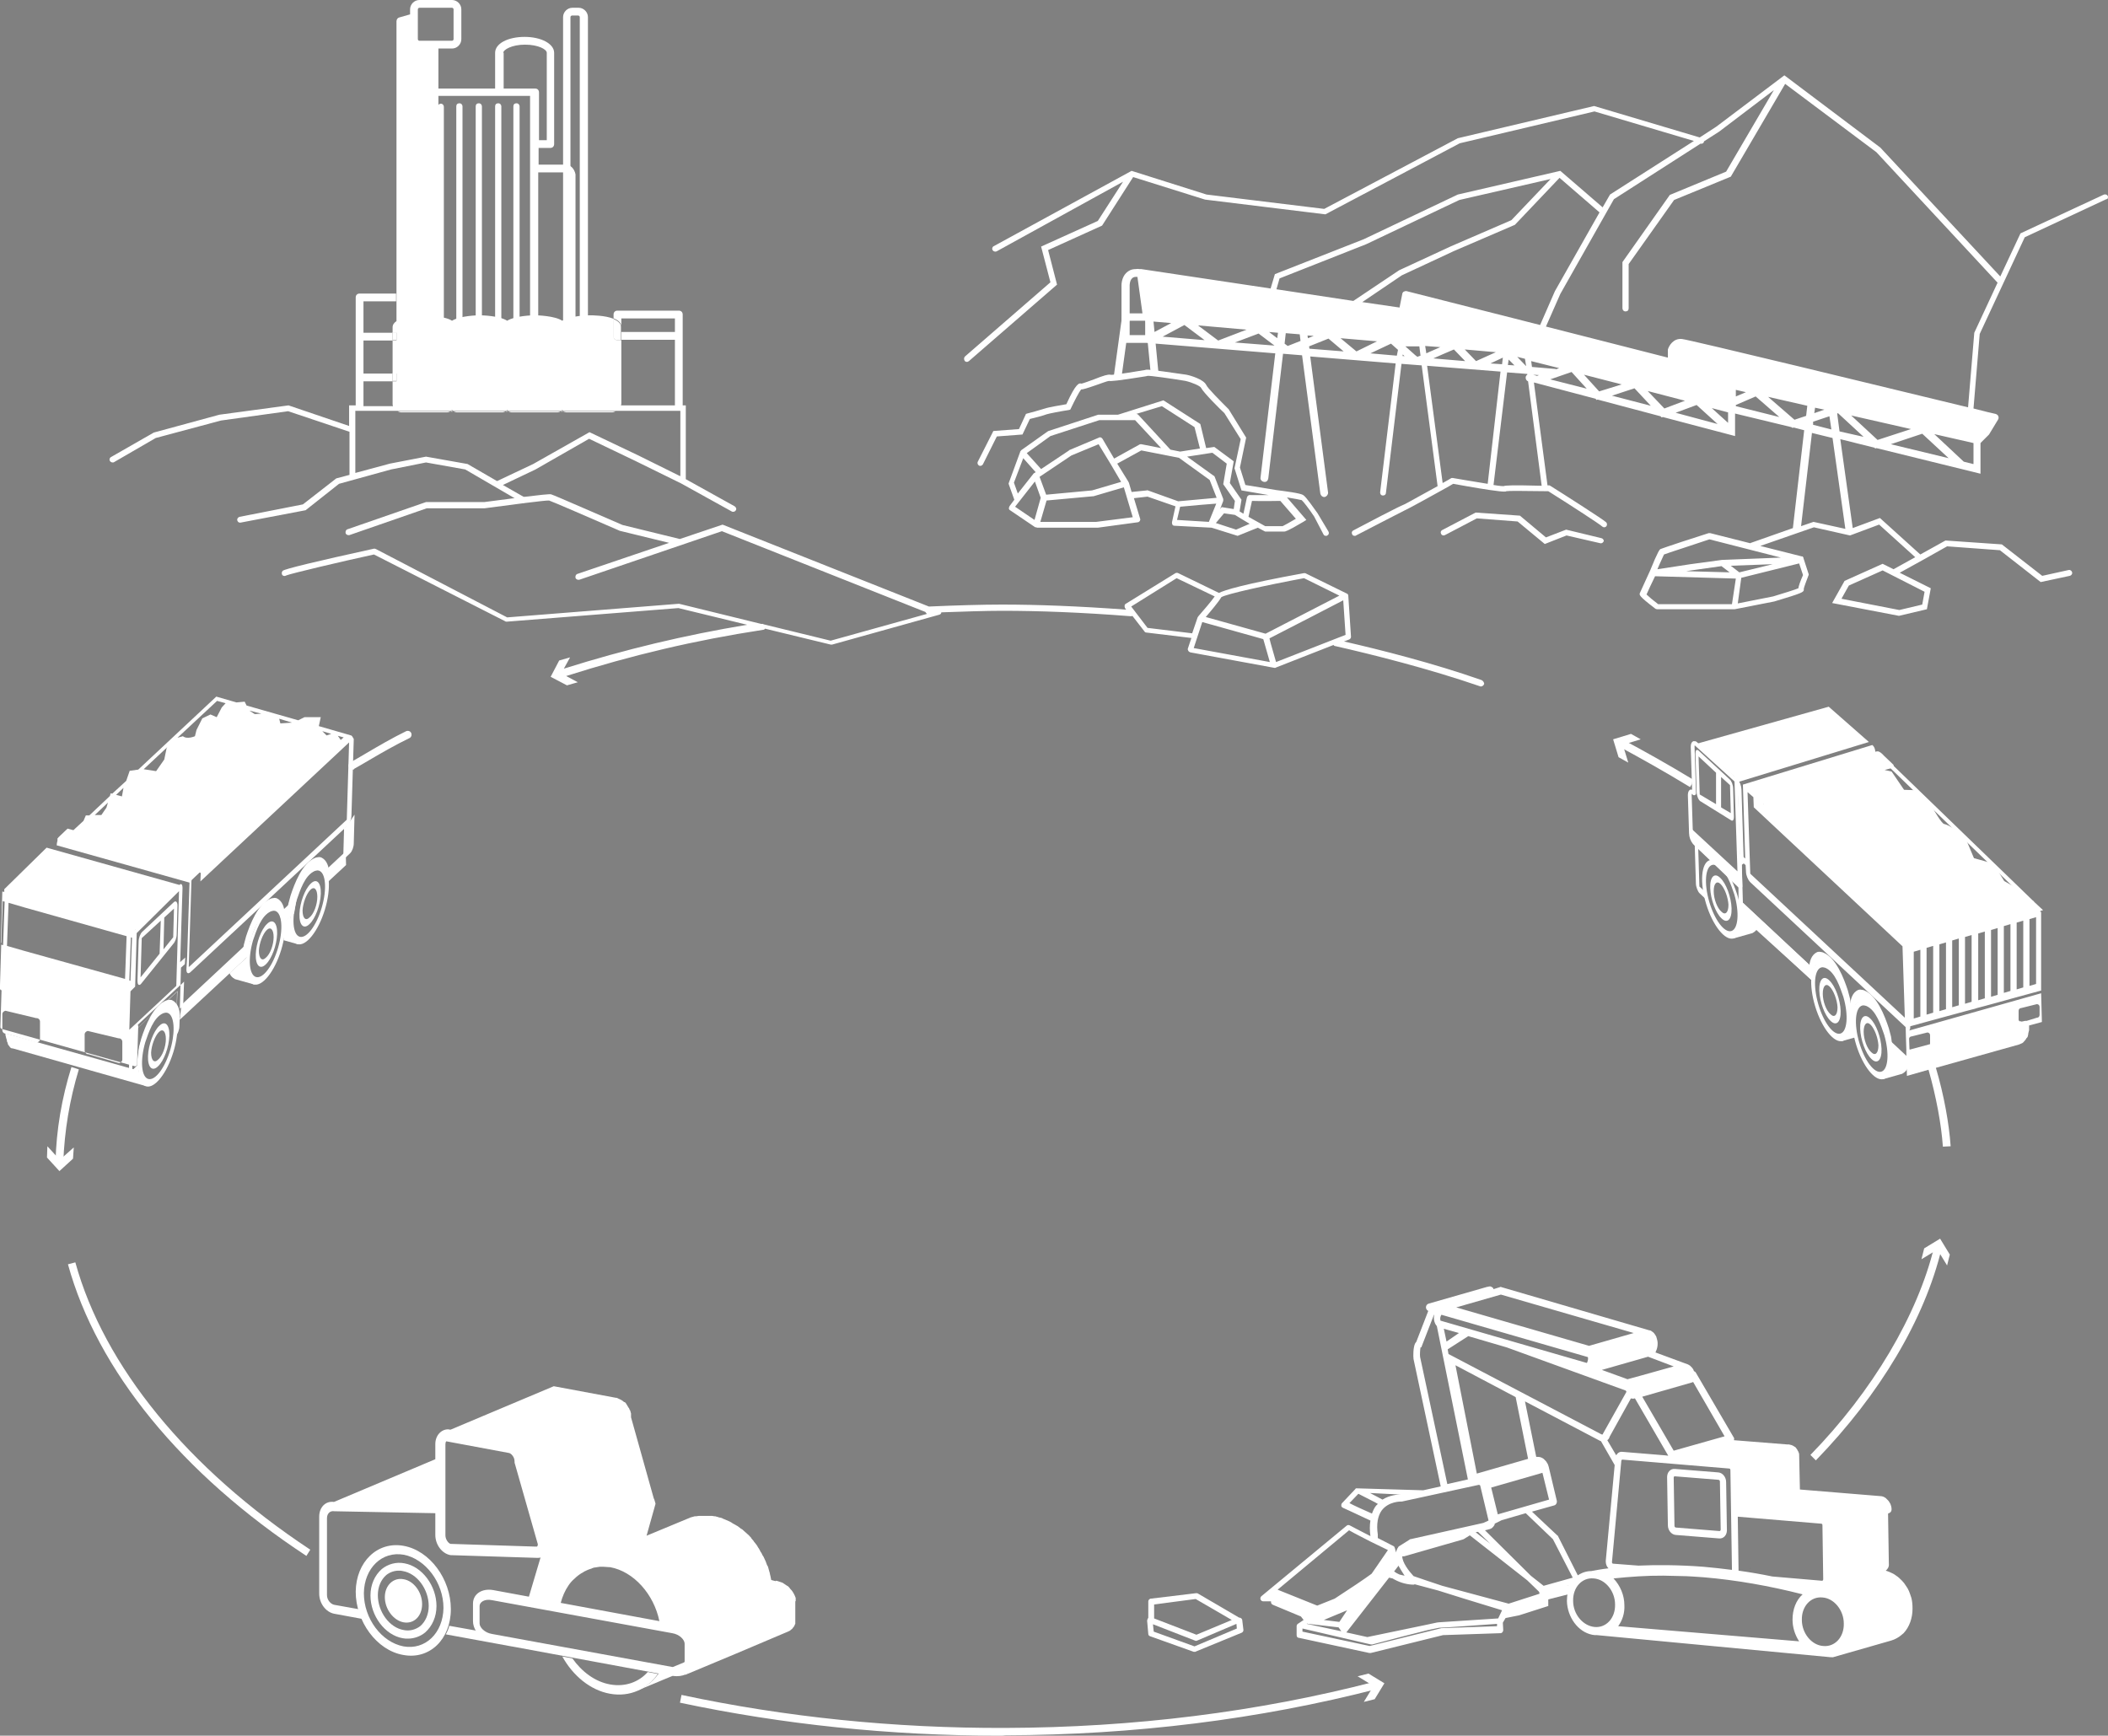 <?xml version="1.0" encoding="UTF-8"?>
<!DOCTYPE svg PUBLIC "-//W3C//DTD SVG 1.1//EN" "http://www.w3.org/Graphics/SVG/1.1/DTD/svg11.dtd">
<svg version="1.1" xmlns="http://www.w3.org/2000/svg" xmlns:xlink="http://www.w3.org/1999/xlink" x="0" y="0" width="1628.508" height="1341" viewBox="0, 0, 542.836, 447">
  <rect x="0" y="0" width="542.836" height="447" fill="#808080" stroke="none"/>
  <g id="Ebene_5" transform="translate(-38.3, -185.6)">
    <g>
      <path d="M505.9,561.7 L504.5,560.3 C520.5,543.9 532.1,524.3 536.4,506.6 L538.3,507.1 C533.9,525.4 522.4,544.7 505.9,561.7 z" fill="#FFFFFF"/>
      <path d="M539.7,511.5 L537.2,507.4 L533.1,509.9 L533.8,507.1 L537.9,504.6 L540.4,508.7 z" fill="#FFFFFF"/>
    </g>
    <path d="M117.2,586.3 C85.1,565.2 63.3,538.5 55.8,511.2 L57.7,510.7 C65.1,537.5 86.6,563.8 118.2,584.7 L117.2,586.3 z" fill="#FFFFFF"/>
    <path d="M195.4,619.4 C199.3,620.1 202.8,618.8 205.1,616.2 L207.7,616.7 C205,620.6 200.5,622.7 195.4,621.8 C190.3,620.9 185.8,617.1 183.1,612.2 L185.7,612.7 C188.1,616.1 191.5,618.7 195.4,619.4 z" fill="#FFFFFF"/>
    <path d="M137.4,596.9 C137.4,600 139.6,602.9 142.2,603.4 C144.9,603.9 147,601.8 147,598.7 C147,595.6 144.8,592.7 142.2,592.3 C139.6,591.8 137.4,593.9 137.4,596.9 z" fill="#FFFFFF"/>
    <g>
      <path d="M143.4,607.6 C142.9,607.6 142.5,607.6 142,607.5 C137.4,606.7 133.7,601.7 133.7,596.5 C133.7,593.7 134.8,591.3 136.6,589.7 C138.2,588.4 140.3,587.8 142.4,588.2 C147,589 150.7,594 150.7,599.2 C150.7,602 149.6,604.4 147.8,606 C146.6,607 145,607.6 143.4,607.6 z M141,590.1 C139.8,590.1 138.7,590.5 137.8,591.2 C136.4,592.4 135.6,594.3 135.6,596.4 C135.6,600.7 138.6,604.8 142.3,605.4 L142.3,605.4 C143.8,605.7 145.3,605.3 146.5,604.4 C147.9,603.2 148.7,601.3 148.7,599.2 C148.7,594.9 145.7,590.8 142,590.2 C141.7,590.1 141.4,590.1 141,590.1 z" fill="#FFFFFF"/>
    </g>
    <path d="M142.2,583.7 C149,584.9 154.4,592.3 154.4,600 C154.4,607.8 148.9,613.1 142.1,611.8 C135.3,610.6 129.9,603.2 129.9,595.5 C130,587.8 135.5,582.5 142.2,583.7 z M142.2,609.6 C147.8,610.6 152.4,606.2 152.5,599.7 C152.5,593.2 147.9,587.1 142.3,586 C136.7,585 132.1,589.4 132,595.9 C132,602.4 136.5,608.5 142.2,609.6" fill="#FFFFFF"/>
    <g>
      <path d="M295.8,632.6 C267.5,632.6 239.8,629.7 213.4,624.1 L213.8,622.1 C240.5,627.8 268.5,630.7 297.2,630.6 C330.2,630.5 362.2,626.5 392.3,618.7 L392.8,620.6 C362.5,628.4 330.4,632.4 297.2,632.5 C296.7,632.6 296.3,632.6 295.8,632.6 z" fill="#FFFFFF"/>
      <path d="M389.5,623.9 L392,619.8 L387.9,617.3 L390.7,616.6 L394.8,619.1 L392.3,623.2 z" fill="#FFFFFF"/>
    </g>
    <g>
      <path d="M54.6,484.9 L52.6,484.8 C52.8,476.6 54.2,468.4 56.7,460.4 L58.6,461 C56.2,468.9 54.9,476.9 54.6,484.9 z" fill="#FFFFFF"/>
      <path d="M50.5,480.8 L53.7,484.3 L57.3,481.1 L57.1,484 L53.6,487.2 L50.4,483.7 z" fill="#FFFFFF"/>
    </g>
    <path d="M129.1,383.8 C128.8,383.8 128.4,383.6 128.2,383.3 C127.9,382.8 128.1,382.2 128.6,381.9 C129.8,381.2 131.1,380.5 132.4,379.7 C135.8,377.7 139.4,375.6 142.9,373.9 C143.4,373.7 144,373.9 144.2,374.4 C144.4,374.9 144.2,375.5 143.7,375.7 C140.2,377.4 136.7,379.4 133.3,381.4 C132,382.2 130.7,382.9 129.5,383.6 C129.5,383.8 129.3,383.8 129.1,383.8 z" fill="#FFFFFF"/>
    <path d="M333.231,267.338 L335.222,267.146 L336.587,281.28 L334.597,281.473 z" fill="#FFFFFF"/>
    <path d="M325.079,282.766 L327.24,267.115 L329.221,267.388 L327.06,283.04 z" fill="#FFFFFF"/>
    <path d="M489,589.5 L488.9,589.5 C488.9,589.4 489,589.5 489,589.5 L489,589.5 z" fill="#333333"/>
    <path d="M187.3,274 L185.7,274 C184.4,274 183.3,272.9 183.3,271.6 L183.3,190 C183.3,188.7 184.4,187.6 185.7,187.6 L187.3,187.6 C188.6,187.6 189.7,188.7 189.7,190 L189.7,271.7 C189.6,272.9 188.6,274 187.3,274 z M185.6,189.6 C185.4,189.6 185.2,189.8 185.2,190 L185.2,271.7 C185.2,271.9 185.4,272.1 185.6,272.1 L187.2,272.1 C187.4,272.1 187.6,271.9 187.6,271.7 L187.6,190 C187.6,189.8 187.4,189.6 187.2,189.6 L185.6,189.6 z" fill="#FFFFFF"/>
    <path d="M183.9,228 L177,228 L177,223.7 L180,223.7 C180.6,223.7 181,223.3 181,222.7 L181,199.2 C181,196.9 177.7,195.1 173.4,195.1 C169.1,195.1 165.8,196.8 165.8,199.2 L165.8,208.4 L147.4,208.4 C146.8,208.4 146.4,208.8 146.4,209.4 L146.4,269.6 C146.4,270.2 146.8,270.6 147.4,270.6 L155.9,270.6 L155.9,274.3 C155.9,274.7 156.2,275.1 156.7,275.1 C157.2,275.1 157.5,274.8 157.5,274.3 L157.5,270.6 L160.9,270.6 L160.9,274.3 C160.9,274.7 161.2,275.1 161.7,275.1 C162.2,275.1 162.5,274.8 162.5,274.3 L162.5,270.6 L165.9,270.6 L165.9,274.3 C165.9,274.7 166.2,275.1 166.7,275.1 C167.2,275.1 167.5,274.8 167.5,274.3 L167.5,270.6 L169.6,270.6 L169.6,276.1 C169.6,277.4 170.7,278.5 172,278.5 L184.1,278.5 C185.4,278.5 186.5,277.4 186.5,276.1 L186.5,230.5 C186.2,229 185.2,228 183.9,228 z M167.9,199.2 C167.9,198.4 170.1,197.1 173.5,197.1 C176.9,197.1 179.1,198.3 179.1,199.2 L179.1,221.7 L177.1,221.7 L177.1,221.3 L177.1,209.4 C177.1,208.8 176.7,208.4 176.1,208.4 L168,208.4 L168,199.2 z M167.4,268.5 L167.4,213 C167.4,212.6 167.1,212.2 166.6,212.2 C166.1,212.2 165.8,212.5 165.8,213 L165.8,268.5 L162.4,268.5 L162.4,213 C162.4,212.6 162.1,212.2 161.6,212.2 C161.1,212.2 160.8,212.5 160.8,213 L160.8,268.5 L157.4,268.5 L157.4,213 C157.4,212.6 157.1,212.2 156.6,212.2 C156.1,212.2 155.8,212.5 155.8,213 L155.8,268.5 L148.3,268.5 L148.3,210.3 L166.7,210.3 L174.8,210.3 L174.8,221.2 L174.8,222.6 L174.8,268.5 L172.1,268.5 L172.1,213 C172.1,212.6 171.8,212.2 171.3,212.2 C170.8,212.2 170.5,212.5 170.5,213 L170.5,268.5 L170.1,268.5 L167.4,268.5 z M184.2,276 C184.2,276.2 184,276.4 183.8,276.4 L171.7,276.4 C171.5,276.4 171.3,276.2 171.3,276 L171.3,274.9 C171.3,274.9 171.4,274.9 171.4,274.9 C171.8,274.9 172.2,274.6 172.2,274.1 L172.2,270.4 L175.9,270.4 C176.5,270.4 176.9,270 176.9,269.4 L176.9,230 L183.8,230 C184,230 184.2,230.2 184.2,230.4 L184.2,276 z" fill="#FFFFFF"/>
    <path d="M41.6,455.6 C53,458.8 64.427,462.097 75.827,465.297 C74.027,461.997 74.046,461.643 74.046,461.344 L39.7,451.7 C39.7,451.7 39.7,451.7 39.7,451.7 C39.7,451.8 39.7,451.9 39.7,452.1 C39.7,452.2 39.7,452.3 39.8,452.5 C39.8,452.6 39.8,452.7 39.9,452.9 C39.9,453 39.9,453.1 40,453.2 C40,453.2 40,453.2 40,453.2 C40,453.2 40,453.2 40,453.3 C40,453.4 40.1,453.6 40.1,453.7 C40.1,453.7 40.1,453.7 40.1,453.8 C40.1,453.9 40.1,453.9 40.2,454 C40.2,454.1 40.3,454.2 40.3,454.3 C40.3,454.3 40.3,454.4 40.3,454.4 C40.3,454.5 40.4,454.6 40.4,454.6 C40.4,454.7 40.5,454.8 40.5,454.8 C40.6,454.9 40.6,454.9 40.7,455 C40.7,455.1 40.8,455.1 40.8,455.2 C40.9,455.3 40.9,455.3 41,455.4 C41,455.4 41.1,455.5 41.1,455.5 C41.3,455.6 41.4,455.6 41.6,455.6 z" fill="#FFFFFF"/>
    <path d="M84,440.8 L83.8,446.2 C83.8,447.1 84.1,447.5 84.6,447.1 L84.5,449.9 C84.5,450.8 84,452 83.6,452.4 L83.5,452.5 L82.95,453.005 L83.028,452.052 C83.028,451.652 83.231,451.274 83.231,450.974 C83.331,446.574 81.4,444.8 79.1,447 C76.8,449.2 74.8,454.5 74.6,458.8 C74.6,459.1 74.6,459.4 74.6,459.8 L74.6,460.7 L73.9,461.4 L72.3,462.9 C71.8,463.4 71.4,463 71.5,462 L71.8,452.2 L83.8,441 C83.8,441.1 83.9,441 84,440.8 z M72.3,461.3 L73.6,460 C73.6,459.9 73.6,459.8 73.6,459.7 C73.8,454.9 75.8,449.1 78.3,446.1 L72.6,451.4 L72.3,461.3 M83.763,446.849 L83.9,441 L79.8,444.9 C81.7,443.5 83.419,444.708 83.919,447.708" fill="#FFFFFF"/>
    <path d="M70.907,451.438 L73.047,451.438 L73.047,459.501 L70.907,459.501 L70.907,451.438 z" fill="#FFFFFF"/>
    <path d="M128.7,375 L120.4,372.6 L120.9,370.3 L116.7,370.3 L115.1,371.1 L101.8,367.3 L101.3,366.3 C101.3,366.3 100.3,366.4 99.2,366.5 L94,365 L73.9,383.8 L71.7,384.1 L70.8,386.7 L67.2,390 L66.8,389.9 L66.6,390.6 L61.3,395.6 L60.4,395.6 L59.8,397 L57.2,399.4 L55.7,399 L53.7,400.9 C53.7,400.9 53.7,400.9 53.7,400.9 C53.7,400.9 53.7,400.9 53.6,401 C53.6,401 53.6,401 53.5,401.1 C53.5,401.1 53.5,401.1 53.4,401.2 C53.4,401.2 53.4,401.2 53.4,401.2 C53.4,401.2 53.4,401.2 53.4,401.2 C53.4,401.2 53.4,401.2 53.4,401.2 C53.4,401.2 53.4,401.2 53.3,401.3 C53.3,401.3 53.3,401.4 53.2,401.4 C53.2,401.4 53.2,401.5 53.1,401.5 C53.1,401.5 53.1,401.5 53.1,401.5 C53.1,401.5 53.1,401.5 53.1,401.5 C53.1,401.5 53.1,401.5 53.1,401.6 C53.1,401.6 53.1,401.6 53.1,401.7 C53.1,401.7 53.1,401.7 53.1,401.8 C53.1,401.8 53.1,401.8 53.1,401.9 C53.1,401.9 53.1,401.9 53.1,401.9 C53.1,401.9 53.1,401.9 53.1,401.9 C53.1,401.9 53.1,401.9 53.1,401.9 C53.1,401.9 53.1,401.9 53.1,401.9 C53.1,401.9 53.1,401.9 53.1,401.9 C53.1,401.9 53.1,401.9 53.1,401.9 C53.1,401.9 53.1,401.9 53.1,401.9 C53.1,401.9 53.1,401.9 53.1,401.9 C53.1,401.9 53.1,401.9 53.1,401.9 C53.1,401.9 53.1,401.9 53.1,401.9 C53.1,401.9 53.1,401.9 53.1,401.9 C53.1,401.9 53.1,401.9 53.1,401.9 C53.1,401.9 53.1,401.9 53.1,401.9 C53.1,401.9 53.1,401.9 53.1,401.9 C53.1,401.9 53.1,401.9 53.1,401.9 C53.1,401.9 53.1,401.9 53.1,401.9 C53.1,401.9 53.1,401.9 53.1,402 C53.1,402 53.1,402 53.1,402.1 L53.1,402.1 C53,402.5 52.9,402.9 52.9,403.3 L87.1,412.9 L86.5,431.9 L86.4,433.6 L86.3,435.3 C86.3,436.2 86.7,436.5 87.3,436 L127.3,398.7 L127.9,398.2 C128,398.1 128.1,398 128.2,397.8 C128.5,397.2 128.8,396.4 128.8,395.7 L129.4,375.9 C129.1,375.4 128.9,375 128.7,375 z M65.7,393.6 L64.4,395.5 L62.7,395.5 L66.1,392.3 L65.7,393.6 z M69.7,390.7 L68.2,390.3 L70.1,388.5 L69.7,390.7 z M126.8,375.5 L126,376.2 L126,376.1 L125.3,375.1 L126.8,375.5 z M123.6,374.6 L122.4,375 L121.3,373.9 L123.6,374.6 z M113.5,371.7 L110.5,371.9 L110.2,370.7 L113.5,371.7 z M105.6,369.4 L103.9,369.5 L102.5,368.6 L102.5,368.6 L105.6,369.4 z M81.2,378.3 L80.6,381.2 L78.5,384.2 L75.3,383.7 L81.4,378 L81.2,378.3 z M85.4,375.2 L84,375.6 L94.2,366.1 L96.4,366.7 L95.4,367.8 L94.1,370.3 L92.5,369.6 L90.4,370.6 L88.9,373.6 L88.5,375.2 C88.5,375.2 86.5,376.1 85.4,375.2 z M127.6,396.7 L87.1,434.5 C87,434.6 86.9,434.6 86.9,434.6 L87.6,412.4 C87.6,412.3 87.7,412.2 87.8,412.1 L89.7,410.3 L90,410.4 L89.9,412.6 L128.2,376.8 L127.6,396.7 z" fill="#FFFFFF"/>
    <path d="M50.3,403.9 L84.5,413.5 C85,413 85.3,413.4 85.3,414.3 L84.7,433.4 C84.8,433.3 84.9,433.2 85,433.1 L86,432.2 L85.9,433.9 L84.9,434.8 L84.773,439.284 L73.8,449.5 C73.8,449.6 73.9,449.8 73.9,449.9 L73.6,459.7 C73.6,459.9 73.5,460 73.4,460.1 C73.3,460.2 73.2,460.2 73.1,460.2 L73,460.2 L69.391,459.187 C69.811,458.755 69.699,458.997 69.8,458.5 L69.8,453.9 C69.8,453.4 69.4,453 68.9,453 L68.8,453 L60.9,451.1 C60.5,451.2 60.1,451.5 60.1,452 L60.1,456.2 C60.176,456.582 60.086,456.467 60.236,456.617 L69.391,459.187 C69.221,459.363 69.337,459.271 69,459.4 L61.1,457.1 C61.1,457.1 61,457.1 61,457.1 C60.458,456.991 60.733,457.114 60.236,456.617 L48.571,453.343 L48.6,453.2 L48.6,448.7 C48.6,448.2 48.2,447.8 47.7,447.8 L47.6,447.8 L39.7,445.9 C39.3,446 38.9,446.3 38.9,446.8 L38.9,450.628 L48.571,453.343 C48.547,453.765 48.144,453.968 47.8,454.1 L39.9,451.8 C39.9,451.8 39.8,451.8 39.8,451.8 C39.3,451.8 38.9,451.4 38.9,450.9 L38.9,450.628 L38.8,450.6 C38.5,450.5 38.4,450.3 38.4,450.1 L38.7,440.6 C38.7,440.6 38.6,440.6 38.6,440.6 C38.5,440.6 38.4,440.5 38.4,440.5 L38.4,440.4 C38.3,440.4 38.3,440.3 38.3,440.3 L38.3,439.3 L38.6,429.4 L38.6,428.4 L38.5,428.4 L38.9,415.2 L39.4,415.3 L39.4,414.6 L50.3,403.9 z M84.4,415.1 L73.5,425.9 L73.1,439.7 L71.9,440.9 L71.6,450.8 L83.7,439.5 L84.4,415.1 z M72,427 L71.6,438.1 L71.9,438.2 L72.3,427.1 L72,427 z M40.5,418.1 L40.1,429.2 L44.6,430.5 L70.5,437.7 L70.9,426.7 L44.6,419.3 L40.5,418.1 z M39,417.7 L38.6,428.9 L39.1,429 L39.5,417.8 L39,417.7 z M73.1,424.9 L73,425.2 C73.1,425.1 73.1,425 73.1,424.9 z" fill="#FFFFFF"/>
    <path d="M71.344,451.594 L73.125,451.594 L73.125,459.516 L71.344,459.516 L71.344,451.594 z" fill="#FFFFFF"/>
    <path d="M71.604,458.898 L72.385,458.925 L72.296,461.517 L71.515,461.49 L71.604,458.898 z" fill="#FFFFFF"/>
    <path d="M85.7,438.4 L85.5,443.8 C85.558,444.409 85.429,444.23 85.618,444.451 L84.6,445.4 L84.773,439.284 L85.4,438.7 L85.7,438.4 z" fill="#FFFFFF"/>
    <path d="M102.72,428.642 L102.543,429.558 L86.3,444.7 C85.803,444.929 86.044,444.948 85.618,444.451 L102.4,428.8 L102.418,428.737 L102.72,428.642 z" fill="#FFFFFF"/>
    <path d="M129.6,395.4 L129.4,402.8 C129.4,403.7 129,404.8 128.5,405.3 L124.4,409.2 L123.7,409.8 L123.6,409.4 L123.512,409.165 L126.7,406.2 L126.9,398.9 L127.5,398.4 C127.6,398.3 127.8,398.1 129.6,395.4 z" fill="#FFFFFF"/>
    <path d="M419.7,360.7 C407.4,356.4 394,353 384.4,350.8 L385.7,350.3 C386,350.2 386.2,349.9 386.2,349.6 L385.5,339 C385.5,339 385.5,339 385.5,339 C385.5,338.9 385.5,338.8 385.4,338.7 C385.4,338.7 385.4,338.7 385.4,338.7 C385.3,338.6 385.3,338.5 385.2,338.5 C385.2,338.5 385.2,338.5 385.2,338.5 C385.2,338.5 385.2,338.5 385.2,338.5 C385.2,338.5 385.2,338.5 385.2,338.5 L374.6,333.3 C374.5,333.2 374.3,333.2 374.1,333.2 C358.2,336.1 353.6,337.6 352.2,338.3 L341.7,333.2 C341.5,333.1 341.2,333.1 341,333.2 L328.2,341.1 C328,341.2 327.9,341.4 327.9,341.6 C327.9,341.8 327.9,342 328,342.2 L328.3,342.6 C316,341.7 305.5,341.3 296.3,341.3 C291.2,341.3 284.3,341.5 277.6,341.8 C277.6,341.8 277.5,341.8 277.5,341.8 L224.6,320.8 C224.4,320.7 224.3,320.7 224.1,320.8 L213.4,324.4 C213.4,324.4 213.4,324.4 213.3,324.4 L198.6,320.8 C195.5,319.5 181,313.1 180.2,312.9 C179.4,312.7 169.1,314.1 163,314.9 L148,314.9 L127.8,321.9 C127.4,322 127.2,322.5 127.3,322.9 C127.4,323.3 127.9,323.5 128.3,323.4 L148.2,316.5 L163,316.5 L163.1,316.5 C169.1,315.7 178.9,314.4 179.7,314.5 C180.4,314.7 191,319.3 197.9,322.3 L210.6,325.4 L187,333.4 C186.6,333.5 186.4,334 186.5,334.4 C186.6,334.8 187.1,335 187.5,334.9 L224.2,322.4 L276.6,343.2 C276.7,343.4 276.8,343.5 277,343.7 L252.2,350.6 L235,346.4 C234.8,346.3 234.6,346.2 234.4,346.3 L213.2,341.1 C213.1,341.1 213,341.1 213,341.1 L168.9,344.6 L135.1,327 C134.9,326.9 134.8,326.9 134.6,326.9 C119.6,330.2 111.7,332.1 111.1,332.6 C110.8,332.9 110.8,333.4 111,333.7 C111.3,334 111.7,334 112,333.8 C113.2,333.3 126.3,330.2 134.6,328.4 L168.4,345.6 C168.5,345.7 168.7,345.7 168.8,345.7 L213,342.2 L230.7,346.5 C214.5,349.2 199.4,352.8 183.5,357.8 L185.1,354.9 L182.3,355.7 L180.1,359.9 L184.3,362.1 L187.1,361.3 L184.1,359.7 C201.1,354.3 217.2,350.5 234.8,347.8 C235,347.8 235.2,347.7 235.3,347.5 L252.2,351.6 C252.3,351.6 252.3,351.6 252.4,351.6 C252.5,351.6 252.5,351.6 252.6,351.6 L280.2,343.9 C280.5,343.8 280.7,343.6 280.7,343.3 C286.4,343.1 292,342.9 296.4,342.9 C305.8,342.9 316.7,343.3 329.5,344.3 C329.5,344.3 329.6,344.3 329.6,344.3 C329.7,344.3 329.8,344.3 329.9,344.2 L333,348.2 C333.1,348.4 333.3,348.5 333.5,348.5 L345.1,349.9 L344.2,352.6 C344.1,352.8 344.2,353 344.3,353.2 C344.4,353.4 344.6,353.5 344.8,353.6 L366.5,357.6 C366.5,357.6 366.6,357.6 366.6,357.6 C366.7,357.6 366.8,357.6 366.9,357.5 L381.7,351.7 C381.8,351.9 382,352 382.2,352 C391.9,354.2 406.2,357.8 419.3,362.3 C419.4,362.3 419.5,362.4 419.6,362.4 C420,362.4 420.4,362.1 420.5,361.7 C420.5,361.5 420.3,360.9 419.7,360.7 z M352.8,339.4 C354,338.6 364.4,336.3 374.1,334.5 L383.2,339 L364.2,348.8 L348.8,344.5 C350,343.1 352.2,340.5 352.8,339.4 z M333.8,347.3 L329.6,341.8 L341.3,334.5 L351.1,339.2 C350.2,340.5 348.2,342.8 346.9,344.3 C346.9,344.3 346.9,344.3 346.9,344.3 C346.8,344.4 346.8,344.5 346.7,344.6 L345.3,348.7 L333.8,347.3 z M345.7,352.5 L347.9,345.8 L362.2,349.8 L363.6,350.2 L363.7,350.5 L365.3,356.1 L345.7,352.5 z M366.9,356.1 L365.5,351.2 L365.2,350 L375.7,344.6 L384.2,340.2 L384.8,349.1 L366.9,356.1 z" fill="#FFFFFF"/>
    <path d="M167.5,291.8 C167.9,291.8 168.2,291.7 168.5,291.5 L155,291.5 C155.3,291.6 155.6,291.8 156,291.8 L167.5,291.8 z" fill="#FFFFFF"/>
    <path d="M184.3,291.8 L195.8,291.8 C196.2,291.8 196.5,291.7 196.8,291.5 L183.2,291.5 C183.6,291.7 184,291.8 184.3,291.8 z" fill="#FFFFFF"/>
    <path d="M181.7,291.8 C182.1,291.8 182.4,291.7 182.7,291.5 L169.1,291.5 C169.4,291.6 169.7,291.8 170.1,291.8 L181.7,291.8 z" fill="#FFFFFF"/>
    <path d="M153.3,291.8 C153.7,291.8 154,291.7 154.3,291.5 L140.7,291.5 C141,291.7 141.4,291.8 141.7,291.8 L153.3,291.8 z" fill="#FFFFFF"/>
    <path d="M183,291.4 C182.9,291.5 182.8,291.5 182.7,291.6 L183.3,291.6 C183.2,291.5 183.1,291.5 183,291.4 z" fill="#FFFFFF"/>
    <path d="M154.6,291.4 C154.5,291.5 154.4,291.5 154.3,291.6 L154.9,291.6 C154.9,291.5 154.7,291.5 154.6,291.4 z" fill="#FFFFFF"/>
    <path d="M168.8,291.4 C168.7,291.5 168.6,291.5 168.5,291.6 L169.1,291.6 C169,291.5 168.9,291.5 168.8,291.4 z" fill="#FFFFFF"/>
    <path d="M139.4,281.7 L140.4,281.7 L140.4,283.7 L139.4,283.7 z" fill="#FFFFFF"/>
    <path d="M140.4,261.1 L140.4,261.1 L140.4,263.1 L140.4,263.1 z" fill="#FFFFFF"/>
    <path d="M227.5,316 L214.9,309 L214.9,290 L214.1,290 L214.1,266.6 C214.1,266 213.7,265.6 213.1,265.6 L197.3,265.6 C196.7,265.6 196.3,266 196.3,266.6 L196.3,267.6 C197.4,268 198.3,268.7 198.3,269.7 L198.3,267.6 L212.1,267.6 L212.1,271.1 L198.3,271.1 L198.3,273.1 L212.1,273.1 L212.1,290 L198.2,290 C198.3,289.8 198.3,289.6 198.3,289.4 L198.3,273.2 L197.3,273.2 C196.7,273.2 196.3,272.8 196.3,272.2 L196.3,267.7 C194.1,266.8 190.7,266.8 190.2,266.8 C189.6,266.8 185.2,266.9 183.1,268.2 C181.1,266.9 176.6,266.8 176,266.8 C175.4,266.8 171,266.9 168.9,268.2 C166.9,266.9 162.4,266.8 161.8,266.8 C161.2,266.8 156.8,266.9 154.7,268.2 C154.1,267.8 153.4,267.6 152.6,267.4 L152.6,213.1 C152.6,212.7 152.3,212.3 151.8,212.3 C151.6,212.3 151.4,212.4 151.2,212.6 L151.2,198.1 L154.7,198.1 C156,198.1 157.1,197 157.1,195.7 L157.1,188 C157.1,186.7 156,185.6 154.7,185.6 L146.3,185.6 C145,185.6 143.9,186.7 143.9,188 L143.9,189.3 L141.1,190.1 C140.7,190.2 140.4,190.6 140.4,191.1 L140.4,261.2 L140.4,261.2 L140.4,263.2 L140.4,263.2 L140.4,268.3 C139.8,268.7 139.4,269.2 139.4,269.9 L139.4,271.3 L140.4,271.3 L140.4,273.3 L139.4,273.3 L139.4,281.8 L140.4,281.8 L140.4,283.8 L139.4,283.8 L139.4,289.6 C139.4,289.8 139.4,290 139.5,290.2 L131.9,290.2 L131.9,283.8 L139.4,283.8 L139.4,281.8 L131.9,281.8 L131.9,273.3 L139.4,273.3 L139.4,271.3 L131.9,271.3 L131.9,263.2 L140.3,263.2 L140.3,261.2 L130.9,261.2 C130.3,261.2 129.9,261.6 129.9,262.2 L129.9,290 L128.2,290 L128.2,295.3 L112.6,290 L94.8,292.4 L77.9,297 L66.9,303.3 C66.5,303.5 66.4,304 66.6,304.3 C66.7,304.5 67,304.7 67.3,304.7 C67.4,304.7 67.6,304.7 67.7,304.6 L78.4,298.4 L95.2,293.9 L112.5,291.5 L128.3,296.8 L128.3,307.9 L124.9,308.8 L116.3,315.5 L100,318.7 C99.6,318.8 99.3,319.2 99.4,319.6 C99.5,320 99.8,320.2 100.1,320.2 C100.1,320.2 100.2,320.2 100.2,320.2 L117,317 L125.6,310.2 L139,306.5 L148,304.7 L158.1,306.5 L172.7,315 C173.1,315.2 173.5,315.1 173.7,314.7 C173.9,314.3 173.8,313.9 173.4,313.7 L167.8,310.5 L176.2,306.5 L190,298.6 L201.9,304.3 L213.7,310.1 L226.7,317.3 C226.8,317.4 226.9,317.4 227.1,317.4 C227.4,317.4 227.6,317.3 227.8,317 C228,316.7 227.9,316.3 227.5,316 z M145.9,190.1 L145.9,188 C145.9,187.8 146.1,187.6 146.3,187.6 L154.7,187.6 C154.9,187.6 155.1,187.8 155.1,188 L155.1,195.7 C155.1,195.9 154.9,196.1 154.7,196.1 L150.2,196.1 L146.3,196.1 C146.1,196.1 145.9,195.9 145.9,195.7 L145.9,190.1 z M213.4,308.2 L202.7,302.9 L190.1,296.9 L175.6,305.1 L166.3,309.5 L158.7,305.1 L148,303.2 L138.7,305 L129.8,307.4 L129.8,291.4 L140.8,291.4 L154.4,291.4 C154.5,291.3 154.6,291.3 154.7,291.2 C154.8,291.3 154.9,291.3 155,291.4 L168.6,291.4 C168.7,291.3 168.8,291.3 168.9,291.2 C169,291.3 169.1,291.3 169.2,291.4 L182.8,291.4 C182.9,291.3 183,291.3 183.1,291.2 C183.2,291.3 183.3,291.3 183.4,291.4 L197,291.4 L213.5,291.4 L213.5,308.2 z" fill="#FFFFFF"/>
    <path d="M197.2,273.2 L198.2,273.2 L198.2,271.2 L198.2,269.8 C198.2,268.8 197.3,268.2 196.2,267.7 L196.2,272.2 C196.2,272.7 196.7,273.2 197.2,273.2 z" fill="#FFFFFF"/>
    <path d="M139.4,271.2 L140.4,271.2 L140.4,273.2 L139.4,273.2 z" fill="#FFFFFF"/>
    <g>
      <path d="M377.6,317.8 C376.7,316.6 374.7,313.6 373.9,313.1 C373.2,312.6 369.2,312.1 366.9,311.8 L359,310.5 L357.6,306 L359.2,298.3 L354.7,291 L354.6,290.9 C352.6,288.9 349.2,285.5 348.9,284.7 C348.2,283.3 344.9,282.3 343.8,282.1 C341,281.7 334.3,280.7 333.5,280.8 L333.1,280.9 C325.9,282.1 324.5,282.2 324.2,282.1 C323.6,282 322.5,282.3 320,283.3 C318.9,283.7 317.3,284.3 316.8,284.4 C316.2,284.2 315.4,284.2 312.9,289.7 C311.7,289.9 308.2,290.5 307.4,290.8 C306.5,291.1 302.9,292.1 302.8,292.1 L302.5,292.2 L300.7,296.1 L294.1,296.6 L290.1,304.5 C289.9,304.9 290.1,305.3 290.4,305.5 C290.8,305.7 291.2,305.5 291.4,305.2 L295,298 L301.6,297.5 L303.5,293.5 C304.4,293.3 307.1,292.6 307.8,292.3 C308.4,292.1 311.5,291.5 313.5,291.2 L313.9,291.1 L314.1,290.7 C315,288.8 316.2,286.5 316.7,285.9 C317.2,285.9 318.2,285.6 320.5,284.8 C321.7,284.4 323.5,283.7 323.9,283.7 C323.9,283.7 323.9,283.7 323.9,283.7 C324.4,283.8 325.9,283.7 333.4,282.5 L333.8,282.4 C334.4,282.3 340,283.1 343.6,283.7 C345.3,284.1 347.4,285 347.6,285.5 C348.2,286.7 352.5,291 353.6,292 L357.8,298.7 L356.2,306.2 L358,311.9 L365,313.1 C363,313.1 361.1,313.1 360.8,313.1 C360.7,313.1 360.5,313.1 360.4,313.1 C360.4,313.1 360.3,313.1 360.3,313.1 C359.9,313 359.5,313.3 359.4,313.7 L358.5,317.9 L357.5,317.3 L358,314.3 L355,310 L356,304.4 L351,300.7 L348.9,301 L347.4,294.8 L337.9,288.7 L326.2,292.4 L321.3,292.4 C321.2,292.4 321.1,292.4 321.1,292.4 L308.3,296.6 C308.2,296.6 308.2,296.7 308.1,296.7 L301.2,301.6 C301.2,301.6 301.2,301.6 301.2,301.7 C301.2,301.7 301.1,301.8 301.1,301.8 C301.1,301.8 301,301.9 301,301.9 C301,301.9 301,301.9 301,302 L298.1,309.9 C298,310.1 298,310.2 298.1,310.4 L299.5,314.3 L298.3,315.9 C298.2,316.1 298.1,316.3 298.1,316.5 C298.1,316.7 298.2,316.9 298.4,317 L304.9,321.4 C304.9,321.4 305,321.4 305,321.4 C305,321.4 305,321.4 305.1,321.4 C305.2,321.4 305.3,321.5 305.4,321.5 L320.9,321.5 C320.9,321.5 321,321.5 321,321.5 L331.3,320.1 C331.5,320.1 331.7,319.9 331.8,319.8 C331.9,319.6 332,319.4 331.9,319.2 L330.3,313.9 L333.8,313.5 L341,316 L340.1,320.1 C340.1,320.3 340.1,320.5 340.2,320.7 C340.3,320.9 340.5,321 340.8,321 L350.3,321.5 L357,323.6 L362.2,321.5 L364.1,322.5 L369,322.5 C369.2,322.5 369.7,322.5 373.9,320 L374.7,319.5 L369.7,313.7 C371.5,314 373.2,314.3 373.5,314.4 C373.9,314.7 375.5,316.8 376.7,318.6 L379.1,323.2 C379.2,323.5 379.5,323.6 379.8,323.6 C379.9,323.6 380,323.6 380.1,323.5 C380.5,323.3 380.6,322.9 380.4,322.5 L377.6,317.8 z M350.5,302.2 L354.2,305 L353.3,310.3 L356.3,314.6 L356,316.7 L352.9,316.2 L352.5,316.7 L353.3,314.6 C353.3,314.6 353.3,314.5 353.3,314.5 C353.3,314.4 353.3,314.4 353.3,314.3 C353.3,314.2 353.3,314.2 353.3,314.2 C353.3,314.2 353.3,314.1 353.3,314.1 L351.1,308.4 C351,308.3 351,308.1 350.8,308.1 L344,303.2 L350.5,302.2 z M337.5,290.2 L345.9,295.6 L347.3,301.1 L342.2,301.9 L339.7,301.4 L331.4,292.4 C331.3,292.3 331.1,292.2 330.9,292.2 L337.5,290.2 z M308.8,297.9 L321.4,293.8 L330.6,293.8 L337.3,301 L332.2,300 C332,300 331.8,300 331.7,300.1 L325.2,303.7 L322.2,298.6 C322,298.3 321.6,298.1 321.3,298.3 L313.7,301.5 C313.7,301.5 313.6,301.5 313.6,301.6 L306.4,306.4 L302.7,302.3 L308.8,297.9 z M327,309.7 L319.5,311.9 L307.7,313 L306,308.4 L314.2,302.9 L321.2,300 L324.3,305.1 C324.3,305.1 324.3,305.1 324.3,305.1 C324.3,305.1 324.3,305.1 324.3,305.1 L327,309.7 z M301.8,303.6 L305,307.2 L304.7,307.4 C304.7,307.4 304.7,307.4 304.7,307.4 C304.6,307.4 304.6,307.5 304.5,307.5 L300.4,312.7 L299.4,309.9 L301.8,303.6 z M304.7,319.5 L299.7,316.1 L304.8,309.6 L306.3,313.8 L304.7,319.5 z M320.6,320 L306.2,320 L307.8,314.5 L319.8,313.4 C319.8,313.4 319.9,313.4 319.9,313.4 L327.7,311.1 L330,318.8 L320.6,320 z M333.9,311.9 C333.8,311.9 333.7,311.8 333.6,311.9 L329.7,312.3 L329,309.9 C329,309.9 329,309.8 328.9,309.8 C328.9,309.8 328.9,309.7 328.9,309.7 L326,305 L332.2,301.6 L341.9,303.5 L349.8,309.2 L351.6,313.8 L341.7,314.7 L333.9,311.9 z M349.6,320 L341.4,319.5 L342.2,316.1 L347.7,315.6 L351.5,315.3 L349.6,320 z M356.6,322 L351.4,320.3 L353.5,317.8 L356.3,318.2 L358.1,319.3 L358.1,319.3 L358.6,319.6 L360.1,320.5 L356.6,322 z M372,319.2 C370.5,320.1 369,320.9 368.6,321.1 L364.1,321.1 L359.8,318.7 L360.7,314.6 C361.2,314.6 362.9,314.7 368,314.6 L372,319.2 z" fill="#FFFFFF"/>
      <path d="M450.7,324.2 L441.6,322 L436.4,324 L429.7,318.4 L418.3,317.6 L409.7,322.1 C409.3,322.3 409.2,322.7 409.4,323.1 C409.6,323.5 410,323.6 410.4,323.4 L418.6,319.1 L429.1,319.9 L436.1,325.7 L441.7,323.5 L450.4,325.5 C450.8,325.6 451.2,325.3 451.3,324.9 C451.3,324.7 451.1,324.3 450.7,324.2 z" fill="#FFFFFF"/>
      <path d="M581.1,236.1 C580.9,235.7 580.5,235.6 580.1,235.7 L558.6,245.7 L553.4,256.8 L522.5,223.6 L497.8,205 L497.4,205.3 C497.4,205.3 497.4,205.3 497.4,205.3 L480.3,218.2 L476,221 L448.8,212.9 L413.7,221.2 L379.3,239.4 L349,235.7 L329.7,229.6 L294.2,249 C293.8,249.2 293.7,249.7 293.9,250 C294,250.2 294.3,250.4 294.6,250.4 C294.7,250.4 294.8,250.4 295,250.3 L327.5,232.4 L321,242.5 L306.4,249.1 L308.8,258.3 L286.8,277.4 C286.5,277.7 286.5,278.1 286.7,278.5 C286.8,278.7 287.1,278.8 287.3,278.8 C287.5,278.8 287.6,278.7 287.8,278.6 L310.5,258.9 L308.2,250 L322.1,243.7 L330.1,231.2 L348.6,237 L379.6,240.8 L414.2,222.5 L448.9,214.3 L474.5,221.9 L452.9,235.7 L451,239 L440.1,229.6 L413.7,235.7 L389.5,247.2 L366.6,256.2 L365.5,259.9 L332.2,254.9 C332,254.9 331.9,254.9 331.7,254.9 C331.3,254.8 330.9,254.9 330.7,254.9 C329.7,254.9 328.9,255.3 328.3,255.9 C327.1,257.1 327.1,258.9 327.1,259.1 L327.1,267.2 L327.1,273.9 L333.5,273.9 L366.7,276.6 L362.9,308.6 C362.8,309.1 363.2,309.6 363.8,309.7 C364.4,309.8 364.8,309.4 364.9,308.8 L368.7,276.7 L373.6,277.1 L378.3,312.7 C378.4,313.2 378.8,313.6 379.3,313.6 C379.3,313.6 379.4,313.6 379.4,313.6 C379.9,313.5 380.3,313 380.3,312.5 L375.7,277.4 L397.7,279.2 L393.7,312.4 C393.7,312.8 393.9,313.2 394.4,313.2 C394.4,313.2 394.5,313.2 394.5,313.2 C394.9,313.2 395.2,312.9 395.2,312.5 L399.2,279.3 L404.4,279.7 L408.5,310.8 C400.9,315 399.8,315.6 399.7,315.6 C399,315.8 389.6,320.7 386.8,322.2 C386.4,322.4 386.3,322.8 386.5,323.2 C386.6,323.5 386.9,323.6 387.2,323.6 C387.3,323.6 387.4,323.6 387.5,323.5 C392.1,321.1 399.5,317.3 400.1,317 C400.3,316.9 400.7,316.8 409.7,311.8 C409.7,311.8 409.7,311.8 409.7,311.8 C409.7,311.8 409.7,311.8 409.7,311.8 C411,311.1 412,310.5 412.5,310.2 C413.7,310.4 418.5,311.3 422,311.8 C424.1,312.1 425,312.2 425.6,312.2 C425.9,312.2 426.1,312.2 426.2,312.1 C426.8,312 429.7,312 436.3,312.1 L437,312.1 C442.1,315.3 450.3,320.6 450.9,321.2 C451,321.3 451.2,321.4 451.4,321.4 C451.6,321.4 451.8,321.3 451.9,321.2 C452.2,320.9 452.2,320.4 451.9,320.1 C451.2,319.4 440.7,312.7 437.5,310.7 L437.3,310.6 L436.8,310.6 L433.3,284.1 L449.2,288.3 L449.4,288.6 L449.7,288.5 L465.9,292.8 L466.2,293.1 L466.5,293 L485.1,297.9 L485.1,292.1 L499.6,295.6 L499.9,295.8 L500.2,295.7 L502.9,296.4 L500,321.5 C500,321.5 500,321.6 500,321.6 L489.2,325.4 C489.1,325.4 489.1,325.5 489,325.5 L478.7,322.9 C478.6,322.9 478.4,322.9 478.3,322.9 C466.4,326.7 466,327 465.9,327 C465.7,327.1 465.3,327.4 463.2,332.6 C462.5,334.2 460.7,338 460.6,338.3 C460.4,338.8 460.3,339.1 464.5,342.3 C464.6,342.4 464.8,342.5 465,342.5 L484.9,342.5 C484.9,342.5 484.9,342.5 484.9,342.5 C484.9,342.5 484.9,342.5 484.9,342.5 C484.9,342.5 485,342.5 485,342.5 L495.2,340.5 C502.6,338.3 502.6,338.1 502.8,337.6 C502.8,337.5 502.8,337.4 502.8,337.2 C502.9,336.7 503.5,335.1 504,333.8 C504.1,333.6 504.1,333.5 504,333.3 L502.7,329.3 C502.7,329.3 502.7,329.3 502.7,329.3 C502.7,329.3 502.7,329.3 502.7,329.2 C502.7,329.2 502.7,329.1 502.6,329.1 C502.6,329.1 502.6,329.1 502.6,329 C502.6,329 502.6,329 502.6,329 C502.6,329 502.5,328.9 502.5,328.9 C502.5,328.9 502.5,328.9 502.5,328.9 C502.5,328.9 502.5,328.9 502.4,328.9 C502.4,328.9 502.3,328.9 502.3,328.9 C502.3,328.9 502.3,328.9 502.3,328.9 L491.6,326.2 L505.4,321.4 L514.7,323.5 L522.2,320.7 L531.5,329.1 C528.6,330.7 526.3,332 525.9,332.2 L523.1,330.8 L513.3,335.2 L510.1,340.9 L527.3,344.2 L534.5,342.5 L535.5,337.1 L527.5,333.1 C530.3,331.6 537.6,327.5 539.7,326.3 L553.3,327.3 L563.8,335.5 L571.3,333.9 C571.7,333.8 572,333.4 571.9,333 C571.8,332.6 571.4,332.3 571,332.4 L564.2,333.9 L553.8,325.8 L539.3,324.8 L539.1,324.9 C537.2,326 534.9,327.2 532.8,328.4 L522.4,319 L515.4,321.6 L512.2,298.7 L521,300.9 L521.2,301.1 L521.5,301 L548.3,307.6 L548.3,299.7 C548.3,299.7 548.4,299.7 548.4,299.6 L550.3,297.7 C550.4,297.6 550.4,297.6 550.5,297.5 L552.8,293.7 C553,293.4 553,293.1 552.9,292.8 C552.8,292.5 552.5,292.3 552.2,292.2 C551.2,292 549.2,291.5 546.5,290.8 L548.1,271.6 L559.7,246.7 L580.7,236.9 C581.1,236.9 581.2,236.5 581.1,236.1 z M329.2,259.1 C329.2,259.1 329.2,257.9 329.8,257.3 C330.1,257 330.4,256.9 330.9,256.9 C331,256.9 331,256.9 331.1,256.9 C331.1,256.9 331.2,256.9 331.2,256.9 L332.5,266.3 L329.2,266.3 L329.2,259.1 z M333.2,271.9 L329.2,271.9 L329.2,268.2 L333.2,268.2 L333.2,271.9 z M484.3,341.2 L465.3,341.2 C464.1,340.3 462.8,339.2 462.3,338.7 C462.7,337.8 463.7,335.6 464.5,334 L485.3,334.6 L484.3,341.2 z M472.5,332.7 L473.8,332.5 L481.6,331.4 L483.7,333 L472.5,332.7 z M484,331.3 L494.8,330.9 L486.2,333 L484,331.3 z M502.6,333.7 C501.8,335.5 501.5,336.5 501.4,337.1 C500.5,337.5 497.5,338.4 494.9,339.2 L485.8,341 L486.7,334.4 L501.6,330.7 L502.6,333.7 z M496.9,329.2 L481.7,329.8 C481.7,329.8 481.7,329.8 481.7,329.8 C481.7,329.8 481.7,329.8 481.7,329.8 L473.6,330.9 L465.1,332.2 C465.8,330.5 466.6,328.9 466.8,328.4 C467.8,328 474.4,325.9 478.5,324.5 L496.9,329.2 z M533.9,338 L533.3,341.3 L527.4,342.7 L512.5,339.8 L514.4,336.4 L523.1,332.5 L533.9,338 z M335.2,268.4 L339.9,268.8 L335.2,271.3 L335.2,268.4 z M337.7,272.3 L343.3,269.3 L348.5,273.2 L337.7,272.3 z M346.8,269.4 L359.3,270.5 L352,273.3 L346.8,269.4 z M356.3,273.8 L362.4,271.5 L366.5,274.6 L356.3,273.8 z M367.2,272.7 L365.1,271.1 L367.4,271.3 L367.2,272.7 z M369.9,274.7 L369.1,274.1 L369.4,271.4 L373,271.7 L373.2,273.4 L369.9,274.7 z M367,260.1 L367.8,257.3 L390.1,248.5 L414.1,237.1 L437.6,231.7 L427.5,242.3 L412,249 L398.6,255.2 L386.8,263.1 L367,260.1 z M375,272 L376.6,272.1 L375.1,272.7 L375,272 z M375.5,275.4 L375.4,274.8 L380.4,272.8 L384.3,276.1 L375.5,275.4 z M383.5,272.7 L392.9,273.5 L387.6,276.1 L383.5,272.7 z M398,277.2 L391.2,276.6 L396.5,274.1 C397.2,274.7 397.7,275.2 398.3,275.7 L398,277.2 z M399.5,277.3 L399.5,276.9 C399.7,277 399.8,277.2 400,277.3 L399.5,277.3 z M403.3,277.5 C402.7,277.1 401.6,276 400.2,274.8 L403.8,274.8 L404.1,277.2 C403.8,277.3 403.5,277.4 403.3,277.5 z M400.6,260.6 C400.3,260.5 400.1,260.6 399.8,260.7 C399.6,260.8 399.4,261.1 399.4,261.3 L398.7,264.8 L389.1,263.4 L399.3,256.5 L412.6,250.3 L428.4,243.5 L439.9,231.4 L450.2,240.3 L438.7,260.6 L434.9,269.3 L400.6,260.6 z M439.8,280.4 L439,280.7 C438.9,280.6 438.7,280.6 438.6,280.6 L432.8,280.1 L432.6,278.6 L439.8,280.4 z M431.3,279.9 L429,277.5 L431,278 L431.3,279.9 z M428.3,279.7 L426.6,279.6 L426.8,278.2 L428.3,279.7 z M415.5,275.6 L423.5,276.3 L418.4,278.6 L415.5,275.6 z M415.6,278.6 L407.4,277.9 C408.7,277.3 410.4,276.6 412.7,275.6 L415.6,278.6 z M425.3,277.7 L425.1,279.4 L422.1,279.2 L425.3,277.7 z M405.3,274.7 L409.2,275 C407.9,275.6 406.6,276.1 405.6,276.6 L405.3,274.7 z M421.4,310.2 C417.5,309.6 412.5,308.7 412.4,308.7 L412.1,308.7 L411.9,308.8 C411.9,308.8 411.1,309.3 409.8,310 L405.8,279.8 L424.7,281.3 L421.4,310.2 z M435.3,310.7 C427.6,310.5 426,310.6 425.5,310.8 C425.3,310.8 424.7,310.8 422.9,310.5 L426.4,281.5 L431.6,281.9 L431.6,282.1 C431.4,282.2 431.3,282.4 431.2,282.6 C431.1,283.1 431.3,283.6 431.8,283.8 L435.3,310.7 z M434.1,282.4 L433.1,282.1 L433.1,282.1 L434.6,282.2 L434.1,282.4 z M437.5,283.3 L443,281.4 L446.9,285.7 L437.5,283.3 z M446.2,282.1 L455.9,284.6 L450.1,286.4 L446.2,282.1 z M453.4,287.5 L459.2,285.6 L463.4,290.1 L453.4,287.5 z M462.6,286.3 L472.2,288.8 L466.9,290.8 L462.6,286.3 z M469.8,291.9 L475.2,289.9 L480.6,294.8 L469.8,291.9 z M483.3,294.5 L479.1,290.7 L483.3,291.8 L483.3,294.5 z M485.3,290.2 L485.3,289.9 L490.4,287.7 L496.5,293 L485.3,290.2 z M485.3,287.7 L485.3,286 L487.9,286.6 L485.3,287.7 z M500.4,293.7 L493.6,287.8 L503.7,290.1 L503.4,292.7 L500.4,293.7 z M508.1,291.1 L505.5,292 L505.7,290.6 L508.1,291.1 z M505.2,294.2 L509.4,292.8 L509.9,296.2 L505.2,295 L505.2,294.2 z M513.5,321.8 L505.3,320 L502.1,321.1 L504.9,297.1 L510.2,298.4 L513.5,321.8 z M512,296.7 L511.4,292.1 L511.6,292 L518.2,298.1 L512,296.7 z M515,292.6 L530.4,296.1 L521.8,298.9 L515,292.6 z M525.2,300 L533.3,297.3 L540.1,303.6 L525.2,300 z M546.4,305.1 L544,304.5 L536.4,297.4 L546.5,299.7 L546.5,305.1 z M546.7,271.3 L545.1,290.5 C524.9,285.6 473,273 471.4,272.9 C469.2,272.7 468.1,274.6 467.8,275.6 C467.8,275.7 467.8,275.8 467.8,275.9 L467.8,277.7 L436.4,269.7 L440.1,261.3 L453.9,236.9 L476.2,222.6 L476.2,222.6 C476.6,222.7 477,222.5 477.1,222.1 C477.1,222.1 477.1,222 477.1,222 L481,219.5 L495.1,208.8 L482.8,229.8 L468.3,235.8 L456.1,253.1 L456.1,265 C456.1,265.4 456.4,265.8 456.9,265.8 C457.4,265.8 457.7,265.5 457.7,265 L457.7,253.6 L469.4,237.1 L484,231.1 L498,207.2 L521.5,224.8 L552.7,258.4 L546.7,271.3 z" fill="#FFFFFF"/>
    </g>
    <path d="M444.4,593.5 L442.9,596 L435,598 L434.6,595 z" fill="#FFFFFF"/>
    <path d="M480.8,564.8 C481.9,564.9 482.8,566 482.8,567.3 L483,579.7 C483,581 482.1,581.9 481,581.8 L469.8,580.9 C468.7,580.8 467.8,579.7 467.8,578.4 L467.6,566 C467.6,564.7 468.5,563.8 469.6,563.9 L480.8,564.8 z M469.5,578.6 C469.5,578.8 469.7,579 469.9,579 L481.1,579.9 C481.3,579.9 481.4,579.7 481.4,579.5 L481.2,567.1 C481.2,566.9 481,566.7 480.8,566.7 L469.6,565.8 C469.4,565.8 469.3,565.9 469.3,566.2 L469.5,578.6" fill="#FFFFFF"/>
    <path d="M358.2,602.9 C358.2,602.5 357.8,602.2 357.5,602.2 L357.4,602.2 L346.8,596 C346.7,595.9 346.5,595.9 346.3,595.9 L334.7,597.3 C334.3,597.3 334,597.7 334,598 L334,602.3 C334,602.3 333.9,602.3 333.9,602.4 C333.8,602.6 333.7,602.8 333.7,603 L334,606.4 C334,606.7 334.2,606.9 334.5,607 L345.7,611 C345.8,611 345.9,611 346,611 C346.1,611 346.2,611 346.3,610.9 L358,606.1 C358.3,606 358.5,605.7 358.5,605.4 L358.2,602.9 z M346.2,597.4 L355.5,602.8 L346.4,606.6 L335.5,602.4 L335.5,598.8 L346.2,597.4 z M345.9,609.6 L335.4,605.8 L335.2,603.9 L346,608.1 C346.2,608.2 346.4,608.2 346.6,608.1 L356.7,603.8 L356.8,605 L345.9,609.6 z" fill="#FFFFFF"/>
    <g>
      <path d="M473.5,388.3 C467.3,384.5 460.5,380.7 455.3,377.9 L456.2,376.1 C461.3,378.8 467.9,382.5 474,386.2 C474.2,386.3 474,387.5 474,387.5 L473.5,388.3 z" fill="#FFFFFF"/>
      <path d="M460.8,376 L456.2,377.4 L457.6,382 L455.1,380.6 L453.7,376 L458.3,374.6 z" fill="#FFFFFF"/>
    </g>
    <path d="M481.3,411.7 C482.8,413.1 484.1,416.6 484.2,419.5 C484.3,422.4 483.1,423.6 481.6,422.1 C480.1,420.7 478.8,417.2 478.7,414.3 C478.6,411.4 479.8,410.2 481.3,411.7 z M481.6,420.4 C482.6,421.4 483.4,420.6 483.4,418.6 C483.3,416.7 482.4,414.3 481.4,413.3 C480.4,412.3 479.6,413.1 479.6,415.1 C479.6,417.1 480.5,419.5 481.6,420.4" fill="#FFFFFF"/>
    <path d="M484.6,388.7 C484.6,387.8 484.2,386.7 483.7,386.3 L475.7,378.9 C475.2,378.5 474.9,378.8 474.9,379.7 L475.2,389.5 C475.2,390.4 475.6,391.5 476.1,391.9 L476.1,391.9 L484,396.8 C484.5,397.2 484.8,396.8 484.8,395.9 L484.6,388.7 z M476,390.2 L475.7,380.4 L480.2,384.6 L480.2,392.7 L476,390.2 z M481.6,393.6 L481.5,393.5 L481.5,385.7 L483.8,387.8 L484,395 L481.6,393.6 z" fill="#FFFFFF"/>
    <path d="M474.7,401.4 L474.7,401.4 L478.9,405.4 z" fill="#FFFFFF"/>
    <path d="M509.216,367.6 L519.562,376.689 L485.871,387 L485.816,387 L486.416,405.6 L486.716,405.8 L487.716,406.7 L487.116,387.7 L487.116,387.665 L520.435,377.468 C520.991,377.875 521.169,378.557 521.216,379.2 C521.516,379.1 521.716,379.1 521.716,379.1 C522.416,379 523.416,380.2 523.416,380.2 L525.416,382.1 L525.816,382.5 C525.916,382.5 525.916,382.6 525.916,382.6 L525.916,383.867 L531.269,389.091 L525.916,383.867 L525.416,383.4 L523.616,383.9 L525.416,384.3 L528.616,389 L531.269,389.091 L535.279,392.831 L536.116,393.9 C536.116,393.9 538.259,397.67 538.916,397.8 C540.133,398.041 542.098,399.414 543.054,400.081 L544.399,401.335 L546.616,406.6 L551.517,407.972 L551.711,408.153 L554.416,412.5 L557.416,414.2 L561.216,417.7 L561.794,417.555 L551.711,408.153 L551.616,408 L551.517,407.972 L544.399,401.335 C543.834,400.62 543.443,400.352 543.054,400.081 L535.279,392.831 L564.416,420 L563.716,420.2 L563.716,420.5 L563.916,420.4 L563.916,440.7 L557.316,442.5 L552.616,443.8 L549.316,444.7 L547.416,445.2 L546.816,445.4 L546.016,445.6 L544.116,446.1 L534.216,448.8 L530.216,449.9 L530.216,450 C530.216,450.5 530.116,450.9 529.916,451 L563.916,441.4 L564.116,448.8 L560.816,449.7 L560.816,451 C560.716,451.1 560.716,451.2 560.716,451.3 L560.716,451.4 C560.616,451.5 560.616,451.6 560.616,451.7 L560.616,451.8 C560.616,452 560.516,452.2 560.516,452.3 L560.516,452.4 C560.416,452.6 560.416,452.7 560.316,452.8 L560.216,452.9 C560.116,453 560.016,453.1 560.016,453.2 L559.716,453.6 C559.616,453.7 559.616,453.7 559.516,453.8 C559.416,454 559.216,454.1 559.116,454.2 L558.916,454.3 C558.716,454.4 558.416,454.5 558.216,454.6 L536.816,460.6 C538.916,467.7 540.216,475 540.616,480.8 L538.616,480.9 C538.216,475.2 536.916,468.1 534.916,461.1 L529.359,462.68 L529.31,460.824 L524.753,456.584 L524.022,452.654 L529.225,457.525 L529.19,456.205 L529.216,456.2 L529.092,452.437 L529.038,450.345 L529.023,450.333 L529.016,450.1 L489.016,412.8 C488.416,412.2 487.916,411 487.916,410.1 L487.816,408.4 L486.816,407.5 L487.116,418.1 L505.703,435.503 L505.233,438.424 L494.736,428.658 L486.017,420.323 L485.97,413.81 L485.969,413.803 L485.916,412 L478.687,407.013 L475.617,404.148 L475.916,413.9 L477.316,415.2 L477.316,415.184 L477.733,415.557 L478.097,417.201 L477.612,417.197 L477.516,417.1 L475.916,415.6 C475.516,415.2 475.016,414 475.016,413.1 L474.716,403.3 C474.316,402.9 473.816,401.7 473.816,400.8 L473.759,398.938 L473.765,398.938 L485.716,410 L484.916,385.6 L475.293,377.135 L475.295,377.121 L509.216,367.6 z M534.616,451.5 L530.616,452.5 C530.216,452.5 529.916,452.8 529.916,453.1 L530.016,455.8 C530.016,455.9 530.116,455.9 530.116,455.9 L535.316,454.5 L535.316,452.2 C535.316,451.8 535.016,451.5 534.616,451.5 L534.616,451.5 z M562.816,444.2 L558.816,445.2 C558.416,445.2 558.116,445.5 558.116,445.9 L558.116,448.2 C558.116,448.3 558.216,448.5 558.316,448.6 C558.516,448.6 558.716,448.6 558.916,448.7 L559.816,448.5 C559.916,448.5 560.116,448.5 560.216,448.5 L562.816,447.7 C563.216,447.7 563.516,447.4 563.516,447 L563.516,444.9 C563.516,444.5 563.216,444.2 562.816,444.2 L562.816,444.2 z M532.816,430.2 L531.116,430.7 L531.116,447.9 L532.816,447.4 L532.816,430.2 z M488.316,389.6 L489.016,410.6 C489.116,410.7 489.116,410.7 489.116,410.7 L528.816,447.7 L528.216,429.3 L489.916,393.5 L489.816,390.9 L488.316,389.6 z M536.116,429.2 L534.416,429.7 L534.416,446.9 L536.116,446.4 L536.116,429.2 z M539.416,428.3 L537.716,428.8 L537.716,446 L539.416,445.5 L539.416,428.3 z M542.716,427.3 L541.016,427.8 L541.016,445 L542.716,444.5 L542.716,427.3 z M546.016,426.4 L544.316,426.9 L544.316,444.1 L546.016,443.6 L546.016,426.4 z M549.416,425.5 L547.716,426 L547.716,443.2 L549.416,442.7 L549.416,425.5 z M552.716,424.6 L551.016,425.1 L551.016,442.3 L552.716,441.8 L552.716,424.6 z M556.016,423.6 L554.316,424.1 L554.316,441.3 L556.016,440.8 L556.016,423.6 z M559.316,422.7 L557.616,423.2 L557.616,440.4 L559.316,439.9 L559.316,422.7 z M562.616,421.8 L560.916,422.3 L560.916,439.5 L562.616,439 L562.616,421.8 z M492.416,392.7 L492.316,392.7 L492.416,392.8 L492.416,392.7 z" fill="#FFFFFF"/>
    <path d="M525.497,382.42 L562.093,417.825 L561.397,418.544 L524.802,383.139 L525.497,382.42 z" fill="#FFFFFF"/>
    <path d="M513.497,442.8 L516.297,445.421 L515.863,448.313 L514.351,446.906 L513.497,442.8 z" fill="#FFFFFF"/>
    <path d="M508.2,594.6 L523.2,590.3 C524,590.1 524.6,589.3 524.5,588.2 L509.5,592.5 C509.6,593.5 509,594.3 508.2,594.6" fill="#FFFFFF"/>
    <path d="M422.169,516.897 C422.859,517.33 422.665,517.053 422.9,517.6 L424.5,517.1 C424.6,517 424.8,517 425,517.1 L463,528.2 C463.2,528.2 463.5,528.3 463.7,528.5 C463.9,528.6 464.1,528.8 464.2,528.9 L464.5,529.3 L464.8,529.8 L465,530.5 C465.2,531.1 465.2,531.8 465.1,532.4 C465,533 464.8,533.5 464.6,533.9 L473,537 L473.5,537.3 L474,537.8 L474.3,538.2 L474.4,538.4 C474.4,538.5 474.5,538.6 474.5,538.7 C474.7,538.8 474.9,538.9 475,539.1 L484.7,555.7 C484.9,555.9 484.9,556.2 484.8,556.5 L498.6,557.6 L499,557.6 C499.5,557.7 499.9,557.8 500.3,558.1 C500.5,558.2 500.7,558.3 500.8,558.5 L501.1,558.9 C501.1,559 501.2,559.1 501.3,559.3 C501.4,559.4 501.4,559.4 501.4,559.5 C501.5,559.7 501.6,559.9 501.6,560.1 L501.8,569.2 L522.5,570.9 C523,570.9 523.5,571.1 523.9,571.4 L524.4,571.9 C524.6,572.1 524.7,572.2 524.8,572.4 L525.1,572.9 L525.3,573.5 C525.4,573.8 525.4,574.1 525.4,574.4 C525.4,574.8 525.1,575.2 524.7,575.3 L524.5,575.4 L524.7,588.3 C524.8,589.1 524.4,589.7 523.9,590.1 C524.2,590.2 524.6,590.3 525,590.5 C525.5,590.7 526.1,591 526.6,591.4 C527.1,591.7 527.6,592.2 528.1,592.7 C528.5,593.1 528.8,593.5 529.1,594 C529.4,594.4 529.7,594.9 529.9,595.4 C530.1,595.9 530.3,596.5 530.5,597.1 C530.7,597.9 530.8,598.7 530.8,599.9 C530.8,602.3 530,604.6 528.5,606.2 L527.9,606.7 C527.2,607.3 526.3,607.8 525.3,608.1 L510.3,612.4 L510,612.4 L509.817,612.357 L509.813,612.4 L449.523,606.701 L449,606.7 C448.7,606.7 448.5,606.6 448.3,606.6 C444.7,605.9 441.9,602.1 441.8,597.9 C441.8,596.4 442.1,595 442.7,593.8 L437.3,595.2 L437.5,595.4 C437.7,595.6 437.8,595.8 437.8,596.1 C437.8,596.4 437.6,596.6 437.3,596.7 L434.9,597.5 L437,597 L437,599.2 L429.5,601.6 L426,602.3 L425.3,603.5 L425.4,605.4 C425.4,605.8 425.1,606.2 424.7,606.2 L409.9,606.7 L391.3,611.3 L390.9,611.3 L372.8,607.4 C372.4,607.4 372.2,607.1 372.2,606.7 L372.2,604.3 L372.3,604 L372.5,603.8 L374,602.8 L373.3,601.9 L366.1,598.9 C365.8,598.8 365.6,598.5 365.6,598.2 L365.6,598 L363.6,598 C363.3,598 363,597.8 362.9,597.5 C362.8,597.2 362.9,596.9 363.1,596.7 L385.1,578.5 C385.3,578.3 385.7,578.3 386,578.5 C386.4,578.7 388.6,579.9 391.2,581.2 C391,579.7 391,578.4 391.2,577.2 C387.2,575.3 384.1,573.9 384.1,573.9 C383.9,573.8 383.7,573.6 383.7,573.4 C383.7,573.1 383.7,572.9 383.9,572.7 L387.3,569.1 C387.3,569 387.4,569 387.4,569 C387.4,568.9 387.5,568.9 387.5,568.9 L387.8,568.9 L404.8,569.4 L409.3,568.4 L402.3,535.6 C402.2,534.9 402.2,532.6 402.7,531.6 C402.8,531.4 402.9,531.3 403,531.2 L406.1,523.2 C405.8,523.1 405.5,522.7 405.5,522.3 C405.5,521.8 405.8,521.4 406.3,521.3 L421.3,517 C421.3,517 421.4,517 421.4,517 L421.8,516.9 L422.169,516.897 z M423.8,603.8 C420.8,604 410.3,604.8 408.9,604.8 L406,605.4 C402.4,606.3 396.1,607.9 391.7,609.1 L391.3,609.1 L373.7,605 L373.7,605.8 L391,609.5 L409.5,604.9 C409.6,604.9 409.6,604.9 409.7,604.9 L423.8,604.4 L423.8,603.8 z M507.6,597 C504.6,596.7 502.2,599.3 502.3,602.8 C502.3,606.2 504.8,609.3 507.8,609.5 C510.8,609.8 513.2,607.2 513.1,603.7 C513.1,600.3 510.6,597.2 507.6,597 z M466.662,591.385 C462.362,591.351 458.073,591.658 453.8,592.1 C455.5,593.9 456.6,596.4 456.6,599 C456.7,601 456.1,602.9 455,604.4 L501.6,608.3 C500.5,606.6 499.9,604.7 499.9,602.7 C499.9,600.1 500.8,597.7 502.5,596.2 C493.9,594 485.3,592.5 477,591.8 C471.124,591.411 474.568,591.59 466.662,591.385 z M396,591.9 L385,606 L390.4,607.2 L405.8,604 C407.3,603.7 408.4,603.4 408.8,603.4 L424.1,602.4 L425.1,600.3 C417.6,598 412.3,596.4 408.6,595.2 L402.6,593.6 C402.5,593.7 402.4,593.7 402.3,593.7 L402,593.7 C400.1,593.6 398.4,593 396.9,592.1 L396,591.9 z M374.9,603.7 L374.8,603.8 L383.7,605.7 L383,604.7 L375.2,603.8 C375.1,603.8 375,603.8 374.9,603.7 z M448.7,592.1 C445.7,591.8 443.3,594.4 443.4,597.9 C443.4,601.3 445.9,604.3 448.9,604.6 C451.9,604.9 454.3,602.3 454.2,598.8 C454.2,595.4 451.7,592.3 448.7,592.1 z M385.2,600.3 L379.2,602.8 L383.2,603.3 L385.2,600.3 z M385.7,579.7 L367.3,595 L377.5,599.1 L382,597.3 C386,594.7 389.6,592.3 391.5,590.9 L392.793,589.032 L392.794,589.037 L393.19,588.459 L393.3,588.3 L393.299,588.299 L394.397,586.693 L394.4,586.7 L395.7,584.8 L395.694,584.797 L395.701,584.787 L393.762,583.844 L393.3,583.6 L393.307,583.623 L391.286,582.641 C389.427,581.656 387.524,580.75 385.7,579.7 z M416.8,581 L415.2,582 C415.1,582 415,582.1 414.9,582.1 L399.9,586.4 L399.4,586.4 C399.4,588 401.1,590.2 402.3,591.5 C403.7,592 406.4,592.9 409.7,594 L426.8,598.6 L435.5,595.8 L435.2,595.8 C435,595.8 434.8,595.7 434.7,595.6 L431.6,592.6 L416.8,581 z M431.2,575.3 L425,577.1 L423.2,578 C423.2,578.2 423.2,578.3 423.1,578.4 C422.8,578.9 422.4,579.3 421.9,579.4 L420.7,579.7 L431.9,590.8 L432.5,591.4 L435.8,594 L443.3,591.9 L438.2,582 L431.2,575.3 z M485.8,576.2 L486,590.1 C488.9,590.5 491.8,591 494.7,591.6 L507.5,592.7 C507.7,592.7 507.8,592.5 507.8,592.3 L507.6,578.4 C507.6,578.2 507.5,578 507.3,578 L485.8,576.2 z M398.4,588.8 L398.3,589 L397.3,590.3 C397.7,590.6 398.2,590.9 398.7,591.1 L400,591.4 C399.5,590.6 398.9,589.7 398.4,588.8 z M431.001,546.504 L433.9,560.8 L434.4,560.8 C434.9,560.8 435.4,561 435.8,561.3 L436.3,561.8 C436.4,561.9 436.5,562 436.6,562.2 L436.9,562.7 L437.1,563.3 L439.2,572.1 C439.3,572.6 439,573.2 438.5,573.3 L432.8,574.9 L439.3,581 C439.4,581.1 439.5,581.1 439.5,581.2 L444.6,591.3 C444.8,591.2 444.9,591.1 445.1,591 L445.7,590.7 C446.4,590.4 447.2,590.2 448.1,590.2 C449.2,590 450.7,589.7 452.5,589.5 C452,589 451.8,588.4 451.8,587.6 L454.1,562.9 L450.6,556.8 C450.5,556.7 450.5,556.7 450.4,556.7 L431.001,546.504 z M456.1,561.5 C455.9,561.5 455.8,561.7 455.8,561.9 L453.4,587.9 C453.4,588.1 453.5,588.3 453.7,588.3 L460.2,588.8 C464.8,588.6 470.5,588.6 477,589.1 C479.4,589.3 481.9,589.6 484.3,589.9 L483.9,564.2 C483.9,564 483.8,563.8 483.6,563.8 L456.1,561.5 z M419.1,568 L399.3,572.3 L399.1,572.3 C399.1,572.3 395.9,572.2 394.1,574.6 C393.1,576 392.7,578.1 393.1,580.8 L393.1,581.7 C394.5,582.4 396,583.2 397.2,583.8 L397.4,584 C397.4,584.1 397.4,584.1 397.4,584.1 C397.4,584.1 397.5,584.2 397.5,584.3 L397.8,585.4 C397.9,584.9 398.1,584.4 398.4,584 C398.4,583.9 398.5,583.9 398.6,583.8 L401.3,582.1 C401.3,582 401.4,582 401.5,582 L420.3,577.8 L421.6,577.2 C421.6,577.1 421.6,577.1 421.6,577.1 L419.5,568.3 C419.5,568.1 419.3,568 419.1,568 z M418.9,580.1 L418.3,580.2 L422.1,583.2 L418.9,580.1 z M435.5,564.9 L422.3,568.7 L424,575.6 L437.2,571.8 L435.5,564.9 z M388.1,570.3 L385.8,572.7 C386.9,573.3 389.1,574.3 391.6,575.4 C391.9,574.6 392.2,573.9 392.7,573.3 C392.9,573.2 393,573 393.1,572.9 L392.4,572.5 L388.1,570.3 z M391.1,570.1 L393,571.1 L394.3,571.8 C396.2,570.6 398.3,570.5 398.8,570.5 L399,570.5 L391.1,570.1 z M407.6,524.1 L404.3,532.6 L404.1,532.6 C404,533.1 403.9,534.6 404,535.1 L411,567.8 L416.3,566.6 L408.3,527.1 C407.8,526.6 407.4,525.5 407.6,524.4 L407.6,524.1 z M413.1,537.2 L418.6,565.1 L431.8,561.3 L428.6,545.4 L413.1,537.2 z M459.3,545.7 L459.1,545.8 C459,545.8 458.9,545.8 458.8,545.8 C458.6,545.8 458.4,545.8 458.3,545.7 L452.8,555.6 C452.7,556 452.5,556.3 452.2,556.5 L454.5,560.4 C454.8,559.8 455.4,559.4 456.1,559.5 L467.1,560.4 L467.9,560.5 L459.3,545.7 z M474.3,541.5 L474.1,541.6 L461.2,545.3 L469.3,559.2 L482.4,555.5 L474.3,541.5 z M416.4,529.7 L411.1,533.1 L411.3,534.3 L450.7,555 L450.8,555 C450.9,555.1 451.1,555 451.1,554.8 L457.1,544.1 C457.1,544 457.1,543.9 457.1,543.9 L456.9,543.7 L426.3,532.6 L416.4,529.7 z M462.7,535 L450.8,538.4 L457.4,540.8 L460.7,539.9 L469.3,537.5 L462.7,535 z M409.5,524.2 C409.5,524.2 409.3,524.4 409.2,524.9 C409.1,525.3 409.3,525.7 409.2,525.7 L446.9,536.6 C447,536.6 447.1,536.3 447.2,535.9 C447.3,535.5 447.2,535.1 447.2,535.1 L409.5,524.2 z M424.8,519 L413.3,522.3 L447.5,532.2 L459,528.9 L424.8,519 z M410.1,527.8 L410.8,531.1 L414,528.9 L410.1,527.8 z" fill="#FFFFFF"/>
    <path d="M243.2,598 C243.2,597.9 243.2,597.9 243.2,597.8 C243.2,597.7 243.2,597.7 243.2,597.6 C243.2,597.5 243.2,597.5 243.2,597.4 C243.2,597.3 243.2,597.2 243.2,597.2 C243.2,597.1 243.2,597 243.1,596.9 C243.1,596.8 243,596.7 243,596.6 C242.9,596.4 242.8,596.2 242.7,596 C242.6,595.8 242.5,595.7 242.4,595.5 C242.3,595.3 242.1,595.1 241.9,594.9 C241.8,594.8 241.7,594.7 241.6,594.5 C241.5,594.4 241.4,594.3 241.3,594.2 C241.2,594.1 241.1,594 241,594 C240.9,593.9 240.8,593.9 240.7,593.8 C240.6,593.7 240.5,593.7 240.4,593.6 C240.3,593.5 240.2,593.5 240.1,593.4 C240,593.3 239.9,593.3 239.8,593.2 C239.7,593.2 239.6,593.1 239.5,593.1 C239.4,593.1 239.3,593 239.2,593 C239.1,593 239,592.9 238.9,592.9 C238.8,592.9 238.7,592.8 238.6,592.8 C238.5,592.8 238.4,592.7 238.2,592.7 C238.2,592.7 238.2,592.7 238.1,592.7 L238,592.8 C237.6,592.7 237.3,592.6 236.9,592.5 C236.8,592.2 236.8,591.8 236.7,591.5 C236.7,591.4 236.6,591.2 236.6,591.1 C236.6,590.9 236.5,590.8 236.5,590.6 C236.5,590.5 236.4,590.4 236.4,590.3 C236.3,589.9 236.2,589.6 236.1,589.2 C236.1,589.1 236,588.9 235.9,588.8 C235.9,588.7 235.8,588.7 235.8,588.6 C235.6,588 235.4,587.5 235.1,586.9 C235,586.7 234.9,586.4 234.7,586.2 C234.7,586.1 234.6,586.1 234.6,586 C234.5,585.8 234.4,585.5 234.2,585.3 C234.1,585.2 234.1,585.1 234,584.9 C233.8,584.6 233.7,584.3 233.5,584.1 C233.5,584 233.4,584 233.4,583.9 C233.4,583.9 233.4,583.9 233.4,583.9 C233.2,583.5 232.9,583.2 232.6,582.8 C232.5,582.7 232.4,582.6 232.4,582.5 C232.2,582.3 232,582 231.8,581.8 C231.8,581.7 231.7,581.7 231.7,581.6 C231.7,581.5 231.6,581.5 231.6,581.5 C231.3,581.2 231.1,580.9 230.8,580.7 C230.8,580.7 230.7,580.6 230.7,580.6 C230.7,580.6 230.7,580.6 230.7,580.6 C230.4,580.3 230.1,580.1 229.8,579.8 C229.8,579.8 229.8,579.8 229.8,579.8 C229.6,579.6 229.4,579.4 229.1,579.3 C229.1,579.3 229,579.2 229,579.2 C229,579.2 229,579.2 229,579.2 C228.7,579 228.5,578.8 228.2,578.6 C228.2,578.6 228.2,578.6 228.2,578.6 C228.1,578.6 228.1,578.5 228,578.5 C227.8,578.4 227.7,578.3 227.5,578.2 C227.4,578.2 227.4,578.1 227.3,578.1 C227.2,578.1 227.2,578 227.1,578 C227,577.9 226.9,577.9 226.8,577.8 C226.7,577.7 226.6,577.7 226.5,577.6 C226.4,577.6 226.3,577.5 226.3,577.5 C226.2,577.5 226.2,577.4 226.1,577.4 C225.9,577.3 225.6,577.2 225.4,577.1 C225.2,577 224.9,576.9 224.7,576.8 C224.6,576.8 224.6,576.8 224.5,576.7 C224.4,576.7 224.4,576.7 224.3,576.6 C224.2,576.6 224.1,576.5 224,576.5 C223.9,576.5 223.7,576.4 223.5,576.4 C223.4,576.4 223.4,576.4 223.3,576.3 C223.3,576.3 223.3,576.3 223.2,576.3 C223,576.2 222.7,576.2 222.5,576.1 C222.4,576.1 222.4,576.1 222.3,576.1 C222.1,576.1 221.9,576 221.7,576 C221.6,576 221.6,576 221.5,576 C221.4,576 221.3,576 221.2,576 C221.1,576 221,576 220.9,576 C220.8,576 220.7,576 220.7,576 C220.6,576 220.4,576 220.3,576 C220.2,576 220.2,576 220.1,576 C220,576 219.9,576 219.8,576 C219.7,576 219.5,576 219.4,576 C219.4,576 219.3,576 219.3,576 C219.2,576 219.1,576 219,576 C218.8,576 218.7,576 218.5,576 C218.5,576 218.4,576 218.4,576 C218.3,576 218.3,576 218.2,576 C218,576 217.8,576.1 217.5,576.1 C217.4,576.1 217.4,576.1 217.3,576.1 C217.3,576.1 217.2,576.1 217.2,576.1 C216.8,576.2 216.4,576.3 216.1,576.4 C216.1,576.4 216.1,576.4 216.1,576.4 C215.9,576.5 215.7,576.6 215.4,576.7 L204.8,581.1 L207.1,572.9 C207.1,572.7 206.9,572.2 206.8,571.8 C206.8,571.8 206.8,571.8 206.8,571.8 C206.8,571.7 206.8,571.7 206.7,571.6 C206.7,571.5 206.6,571.4 206.6,571.3 L206.6,571.3 L200.8,550.6 C200.8,550.5 200.8,550.5 200.8,550.4 C200.8,550.3 200.8,550.2 200.8,550.2 C200.8,550.1 200.8,550 200.8,549.9 C200.8,549.8 200.8,549.8 200.8,549.7 C200.8,549.7 200.8,549.7 200.8,549.7 C200.8,549.7 200.8,549.7 200.8,549.6 C200.8,549.5 200.7,549.4 200.7,549.3 C200.7,549.2 200.6,549 200.6,548.9 C200.6,548.9 200.6,548.9 200.6,548.9 C200.6,548.8 200.6,548.8 200.5,548.8 C200.4,548.6 200.4,548.5 200.3,548.3 C200.3,548.3 200.3,548.2 200.2,548.2 C200.2,548.1 200.1,548.1 200.1,548 C200,547.9 200,547.8 199.9,547.7 C199.9,547.6 199.8,547.6 199.8,547.5 C199.7,547.4 199.7,547.3 199.6,547.2 C199.6,547.2 199.5,547.1 199.5,547 C199.4,546.9 199.3,546.8 199.2,546.7 C199.2,546.7 199.2,546.7 199.1,546.7 C199.1,546.7 199.1,546.7 199.1,546.7 C199,546.7 199,546.6 198.9,546.6 C198.8,546.5 198.8,546.5 198.7,546.4 C198.6,546.4 198.6,546.3 198.5,546.3 C198.5,546.3 198.5,546.3 198.5,546.3 C198.5,546.3 198.5,546.3 198.5,546.3 C198.5,546.3 198.4,546.2 198.4,546.2 C198.3,546.2 198.3,546.1 198.2,546.1 C198.1,546.1 198.1,546 198,546 C197.9,546 197.9,545.9 197.8,545.9 C197.8,545.9 197.8,545.9 197.8,545.9 C197.8,545.9 197.8,545.9 197.8,545.9 C197.7,545.9 197.7,545.9 197.6,545.8 C197.5,545.8 197.5,545.8 197.4,545.7 C197.3,545.7 197.3,545.7 197.2,545.6 C197.1,545.6 197.1,545.6 197,545.6 C197,545.6 197,545.6 197,545.6 L180.9,542.6 L154.3,553.8 C154.1,553.8 153.9,553.7 153.7,553.7 C151.9,553.7 150.4,555.3 150.4,557.5 L150.4,561.4 L124.3,572.4 L124.3,572.4 C122.2,572.1 120.5,573.7 120.5,576.2 L120.5,596 C120.5,598.5 122.2,600.8 124.4,601.2 L132,602.6 C131.6,601.8 131.4,601 131.1,600.1 L124.4,598.9 C123.4,598.7 122.5,597.6 122.5,596.4 L122.5,576.6 C122.5,575.4 123.3,574.6 124.4,574.8 L150.4,575.3 L150.4,577.1 L150.4,580.9 C150.4,583.4 152.1,585.7 154.3,586.1 L176.4,586.8 C176.6,586.8 176.8,586.8 176.9,586.8 C177.1,586.8 177.3,586.8 177.5,586.7 C177.5,586.7 177.5,586.7 177.5,586.7 L174.5,596.8 L165.3,595.1 C162.4,594.6 160.1,596.1 160.1,598.6 L160.1,603.1 C160.1,604 160.4,604.9 160.9,605.7 C160.8,605.6 160.8,605.5 160.7,605.5 L154,604.3 C153.8,605.1 153.5,605.8 153.1,606.5 L170,609.6 C170.2,609.6 170.4,609.7 170.6,609.7 L207.9,616.6 C207.7,616.9 207.4,617.2 207.2,617.5 C207.1,617.6 207.1,617.6 207,617.7 C206.7,618 206.4,618.4 206.1,618.6 C206.1,618.6 206.1,618.6 206.1,618.6 C205.8,618.9 205.5,619.2 205.1,619.4 C205.1,619.4 205,619.5 205,619.5 C204.7,619.7 204.3,620 203.9,620.2 C203.8,620.2 203.8,620.3 203.7,620.3 C203.3,620.5 202.9,620.7 202.6,620.9 C205.6,619.7 208.5,618.4 211.5,617.2 L211.6,617.2 C212.9,617.4 214,617.2 214.9,616.8 C214.8,616.9 214.7,616.9 214.6,617 C223.5,613.3 232.3,609.6 241.2,605.8 C241.4,605.7 241.7,605.6 241.9,605.4 C241.9,605.4 242,605.3 242,605.3 C242.2,605.2 242.4,605 242.5,604.8 C242.5,604.8 242.5,604.8 242.5,604.8 C242.6,604.7 242.6,604.6 242.7,604.6 C242.7,604.6 242.7,604.6 242.7,604.6 C242.7,604.6 242.7,604.6 242.7,604.6 C242.7,604.5 242.8,604.5 242.8,604.4 C242.8,604.3 242.9,604.3 242.9,604.2 C242.9,604.1 243,604.1 243,604 C243,603.9 243,603.9 243.1,603.8 C243.1,603.8 243.1,603.7 243.1,603.7 C243.1,603.7 243.1,603.7 243.1,603.7 C243.1,603.7 243.1,603.7 243.1,603.7 C243.1,603.6 243.1,603.6 243.1,603.5 C243.1,603.4 243.1,603.4 243.1,603.3 C243.1,603.2 243.1,603.2 243.1,603.1 C243.1,603 243.1,603 243.1,602.9 C243.1,602.8 243.1,602.8 243.1,602.7 C243.1,602.6 243.1,602.6 243.1,602.5 C243.1,602.5 243.1,602.5 243.1,602.4 L243.1,597.9 C243.2,598.1 243.2,598 243.2,598 z M176.6,583.9 C176.5,583.9 176.5,583.9 176.6,583.9 C176.4,583.9 176.3,583.9 176.1,583.9 L154.3,583.2 C153.7,583 153,582 153,581 L153,557.6 C153,557 153.2,556.8 153.2,556.8 C153.2,556.8 153.2,556.8 153.2,556.8 C153.2,556.8 153.2,556.8 153.3,556.8 L169.4,559.8 C169.9,559.9 170.8,560.8 170.8,561.9 C170.8,562.1 170.8,562.4 170.9,562.6 L176.8,583.3 C176.8,583.7 176.6,583.9 176.6,583.9 z M207.4,596 C207.4,596 207.4,596.1 207.4,596 C207.4,596.1 207.4,596 207.4,596 C207.4,596 207.4,596 207.4,596 z M184.7,593.9 L184.7,593.9 C185.1,593.3 185.6,592.7 186.2,592.2 C186.2,592.2 186.2,592.2 186.2,592.2 C186.9,591.5 187.7,590.9 188.5,590.5 C188.5,590.5 188.6,590.5 188.6,590.4 C189.2,590.1 189.8,589.8 190.5,589.6 C190.6,589.6 190.6,589.6 190.7,589.5 C190.9,589.4 191.1,589.4 191.3,589.3 C191.3,589.3 191.3,589.3 191.4,589.3 C191.8,589.2 192.3,589.2 192.7,589.1 C192.8,589.1 192.8,589.1 192.9,589.1 C193.1,589.1 193.3,589.1 193.5,589.1 C193.6,589.1 193.7,589.1 193.8,589.1 C194.3,589.1 194.7,589.2 195.2,589.2 C195.3,589.2 195.4,589.2 195.4,589.2 C201.5,590.3 206.7,596.2 208.1,603.1 L182.7,598.4 C183.1,596.8 183.8,595.2 184.7,593.9 z M179.8,583.7 C179.8,583.7 179.8,583.7 179.8,583.7 C179.8,583.7 179.8,583.7 179.8,583.7 C179.8,583.7 179.8,583.7 179.8,583.7 z M214.6,613.4 C214.6,613.5 214.6,613.6 214.5,613.7 L211.6,614.9 C211.5,614.9 211.5,614.9 211.4,614.9 L165,606.4 C163.1,606.1 161.8,604.7 161.8,603.7 L161.8,599.2 C161.8,598.2 163.1,597.3 165,597.7 L211.4,606.2 C213.3,606.5 214.6,607.9 214.6,608.9 L214.6,613.4 z M215.2,616.6 C215.2,616.6 215.2,616.6 215.2,616.6 C215.2,616.6 215.3,616.5 215.4,616.4 C215.4,616.5 215.3,616.5 215.2,616.6 z" fill="#FFFFFF"/>
    <path d="M83.1,417.9 L74.9,425.6 C74.4,426.1 74,427.2 74,428.1 L73.7,438.2 C73.7,439.1 74,439.5 74.5,439.1 L74.6,439 L82.9,428.7 C83.4,428.2 83.8,427.1 83.8,426.2 L84,418.8 C84,417.9 83.6,417.5 83.1,417.9 z M74.5,437.3 L74.8,427.2 L79.7,422.7 L79.4,431.2 L74.5,437.3 z M79.8,431.4 L80.2,431 L80.2,430.2 L80.5,422 M80.6,421.9 L83.1,419.6 L82.9,427 L82.8,427.1 L80.4,430.1" fill="#FFFFFF"/>
    <path d="M80.3,430.1 L82.7,427.1 L80.3,430.1 z" fill="#333333"/>
    <path d="M487.109,418.093 L504.276,434.092 L504.718,437.937 L486.589,421.467 L487.109,418.093 z" fill="#FFFFFF"/>
    <path d="M102.377,428.173 L102.569,431.491 L84.59,448.219 L85.031,444.374 L102.377,428.173 z" fill="#FFFFFF"/>
    <path d="M114.765,416.603 L114.045,420.815 L111.233,423.43 L110.264,420.807 L114.765,416.603 z" fill="#FFFFFF"/>
    <path d="M127.324,404.873 L127.417,408.373 L122.432,413.011 L121.474,410.337 L127.324,404.873 z" fill="#FFFFFF"/>
    <path d="M474.346,376.48 C475.125,376.536 474.82,376.399 475.31,376.752 L485.637,386.138 L485.682,386.184 C486.338,386.958 486.716,387.939 486.755,388.967 L487.347,407.729 C487.336,407.992 487.153,408.251 486.865,408.232 C486.795,408.483 486.827,408.326 486.813,408.71 L486.975,413.859 C486.986,414.217 486.635,414.471 486.308,414.341 C486.145,414.277 485.997,414.179 485.882,414.063 L474.43,403.119 L474.26,402.952 C473.631,402.169 473.276,401.191 473.252,400.18 L472.947,390.424 C472.947,389.861 473.052,389.423 473.3,389.154 C473.712,388.859 473.473,388.937 474.034,388.977 L473.691,377.969 C473.691,377.4 473.8,376.957 474.052,376.687 L474.346,376.48 z M474.708,377.545 C474.663,377.684 474.704,377.554 474.672,377.953 L475.044,389.889 C475.058,390.339 474.527,390.577 474.211,390.262 L473.96,390.012 C473.959,390.014 473.959,390.016 473.958,390.019 C473.948,390.149 473.938,390.279 473.927,390.409 L474.233,400.152 C474.251,400.944 474.528,401.708 474.974,402.269 L475.099,402.388 L485.959,412.766 L485.832,408.747 C485.862,408.343 485.834,407.506 486.353,407.338 L485.775,389.002 C485.766,388.196 485.403,387.489 484.951,386.854 L474.708,377.545 z" fill="#FFFFFF"/>
    <path d="M481.229,407.014 L486.166,411.264 L486.229,413.358 L481.416,408.889 L481.229,407.014 z" fill="#FFFFFF"/>
    <path d="M479.005,407.047 C479.306,407.101 479.622,407.101 479.907,407.21 C482.913,408.359 484.747,413.216 485.649,415.976 C487.346,421.54 486.933,426.597 484.726,427.27 C482.52,427.943 479.355,423.978 477.658,418.413 C475.961,412.849 476.374,407.792 478.581,407.119 L479.005,407.047 z M479.55,408.294 L479.207,408.345 C477.422,408.862 477.078,413.093 478.44,417.796 C479.801,422.498 482.351,425.892 484.137,425.375 C485.922,424.858 486.265,420.627 484.904,415.924 C484.082,413.576 482.832,409.531 480.279,408.45 C480.05,408.353 479.793,408.346 479.55,408.294 z" fill="#FFFFFF"/>
    <path d="M486.456,420.252 L490.926,424.46 C490.725,425.119 490.205,425.554 489.625,425.875 L489.625,425.895 L484.588,427.309 L484.318,426.347 L485.41,426.04 L486.393,421.861 L486.456,420.252 z" fill="#FFFFFF"/>
    <g>
      <path d="M509.387,438.106 C510.887,439.506 512.187,443.006 512.287,445.906 C512.387,448.806 511.187,450.006 509.687,448.506 C508.187,447.106 506.887,443.606 506.787,440.706 C506.687,437.806 507.887,436.606 509.387,438.106 z M509.687,446.806 C510.687,447.806 511.487,447.006 511.487,445.006 C511.387,443.106 510.487,440.706 509.487,439.706 C508.487,438.706 507.687,439.506 507.687,441.506 C507.687,443.506 508.587,445.906 509.687,446.806" fill="#FFFFFF"/>
      <path d="M507.092,433.452 C507.392,433.507 507.708,433.506 507.994,433.615 C511,434.765 512.833,439.622 513.736,442.381 C515.433,447.946 515.02,453.002 512.813,453.676 C510.606,454.349 507.442,450.383 505.744,444.819 C504.047,439.254 504.461,434.198 506.667,433.525 L507.092,433.452 z M507.637,434.699 L507.294,434.751 C505.509,435.268 505.165,439.499 506.526,444.201 C507.888,448.904 510.438,452.297 512.223,451.781 C514.008,451.264 514.352,447.033 512.991,442.33 C512.169,439.982 510.919,435.937 508.366,434.855 C508.137,434.759 507.88,434.751 507.637,434.699 z" fill="#FFFFFF"/>
    </g>
    <g>
      <path d="M519.918,447.918 C521.418,449.318 522.718,452.818 522.818,455.718 C522.918,458.618 521.718,459.818 520.218,458.318 C518.718,456.918 517.418,453.418 517.318,450.518 C517.218,447.618 518.418,446.418 519.918,447.918 z M520.218,456.618 C521.218,457.618 522.018,456.818 522.018,454.818 C521.918,452.918 521.018,450.518 520.018,449.518 C519.018,448.518 518.218,449.318 518.218,451.318 C518.218,453.318 519.118,455.718 520.218,456.618" fill="#FFFFFF"/>
      <path d="M517.623,443.265 C517.924,443.319 518.24,443.319 518.525,443.428 C521.531,444.577 523.365,449.434 524.267,452.194 C525.964,457.758 525.551,462.815 523.344,463.488 C521.138,464.161 517.973,460.196 516.276,454.631 C514.579,449.067 514.992,444.01 517.199,443.337 L517.623,443.265 z M518.168,444.512 L517.825,444.563 C516.04,445.08 515.696,449.311 517.058,454.014 C518.419,458.716 520.969,462.11 522.755,461.593 C524.54,461.076 524.883,456.845 523.522,452.143 C522.7,449.795 521.45,445.75 518.897,444.668 C518.668,444.571 518.411,444.564 518.168,444.512 z" fill="#FFFFFF"/>
    </g>
    <path d="M514.389,446.692 L515.732,447.956 L516.156,452.729 L512.521,453.75 L512.251,452.787 L513.343,452.481 L514.326,448.301 L514.389,446.692 z" fill="#FFFFFF"/>
    <path d="M524.998,456.489 L529.469,460.697 C529.268,461.356 528.748,461.791 528.168,462.113 L528.168,462.132 L523.131,463.547 L522.861,462.584 L523.953,462.278 L524.936,458.098 L524.998,456.489 z" fill="#FFFFFF"/>
    <path d="M506.737,430.702 C507.072,430.763 507.424,430.762 507.742,430.884 C511.088,432.163 513.129,437.57 514.134,440.642 C514.872,443.462 514.63,442.148 514.948,444.568 L513.325,443.009 C513.105,441.23 513.067,442.493 512.497,440.196 C511.582,437.583 510.622,435.87 508.028,434.182 C507.796,434.032 507.376,433.787 507.106,433.729 L506.403,433.885 C505.997,433.979 505.41,434.466 505.301,435.801 L504.188,434.789 C504.243,433.23 504.739,431.469 506.265,430.783 L506.737,430.702 z" fill="#FFFFFF"/>
    <path d="M517.29,440.447 C517.624,440.508 517.976,440.507 518.294,440.629 C521.64,441.908 523.681,447.314 524.686,450.387 C525.424,453.207 525.182,451.893 525.5,454.312 L523.778,452.665 C523.558,450.887 523.599,452.196 523.028,449.899 C522.113,447.286 521.174,445.615 518.58,443.927 C518.348,443.776 517.928,443.532 517.658,443.474 L516.955,443.63 C516.549,443.724 515.962,444.211 515.853,445.546 L514.74,444.534 C514.795,442.974 515.291,441.214 516.817,440.528 L517.29,440.447 z" fill="#FFFFFF"/>
    <g>
      <path d="M107.063,423.543 C105.563,424.943 104.263,428.443 104.163,431.343 C104.063,434.243 105.263,435.443 106.763,433.943 C108.263,432.543 109.563,429.043 109.663,426.143 C109.763,423.243 108.563,422.043 107.063,423.543 z M106.763,432.243 C105.763,433.243 104.963,432.443 104.963,430.443 C105.063,428.543 105.963,426.143 106.963,425.143 C107.963,424.143 108.763,424.943 108.763,426.943 C108.763,428.943 107.863,431.343 106.763,432.243" fill="#FFFFFF"/>
      <path d="M109.358,418.89 C109.057,418.944 108.741,418.944 108.456,419.053 C105.45,420.202 103.616,425.059 102.713,427.819 C101.016,433.383 101.429,438.44 103.636,439.113 C105.843,439.786 109.008,435.821 110.705,430.256 C112.402,424.692 111.989,419.635 109.782,418.962 L109.358,418.89 z M108.812,420.137 L109.155,420.188 C110.941,420.705 111.284,424.936 109.923,429.639 C108.562,434.341 106.011,437.735 104.226,437.218 C102.441,436.701 102.097,432.47 103.458,427.768 C104.281,425.42 105.531,421.375 108.083,420.293 C108.312,420.196 108.569,420.189 108.812,420.137 z" fill="#FFFFFF"/>
    </g>
    <g>
      <path d="M118.313,413.168 C116.813,414.568 115.513,418.068 115.413,420.968 C115.313,423.868 116.513,425.068 118.013,423.568 C119.513,422.168 120.813,418.668 120.913,415.768 C121.013,412.868 119.813,411.668 118.313,413.168 z M118.013,421.868 C117.013,422.868 116.213,422.068 116.213,420.068 C116.313,418.168 117.213,415.768 118.213,414.768 C119.213,413.768 120.013,414.568 120.013,416.568 C120.013,418.568 119.113,420.968 118.013,421.868" fill="#FFFEFE"/>
      <path d="M120.608,408.515 C120.307,408.569 119.991,408.569 119.706,408.678 C116.7,409.827 114.866,414.684 113.963,417.444 C112.266,423.008 112.679,428.065 114.886,428.738 C117.093,429.411 120.258,425.446 121.955,419.881 C123.652,414.317 123.239,409.26 121.032,408.587 L120.608,408.515 z M120.062,409.762 L120.405,409.813 C122.191,410.33 122.534,414.561 121.173,419.264 C119.812,423.966 117.261,427.36 115.476,426.843 C113.691,426.326 113.347,422.095 114.708,417.393 C115.531,415.045 116.781,411 119.333,409.918 C119.562,409.821 119.819,409.814 120.062,409.762 z" fill="#FFFEFE"/>
    </g>
    <path d="M109.057,416.835 C108.722,416.895 108.37,416.895 108.052,417.016 C104.706,418.295 102.665,423.702 101.66,426.774 C100.922,429.595 101.164,428.28 100.846,430.7 L102.469,429.141 C102.689,427.363 102.727,428.625 103.297,426.329 C104.212,423.715 105.172,422.002 107.766,420.315 C107.998,420.164 108.418,419.92 108.688,419.862 L109.391,420.018 C109.797,420.112 110.384,420.599 110.493,421.934 L111.606,420.922 C111.551,419.362 111.055,417.602 109.529,416.915 L109.057,416.835 z" fill="#FFFFFF"/>
    <path d="M120.513,406.322 C120.178,406.383 119.826,406.382 119.509,406.504 C116.163,407.783 114.121,413.189 113.117,416.262 C112.378,419.082 112.62,417.768 112.302,420.188 L113.925,418.629 C114.146,416.85 114.183,418.112 114.753,415.816 C115.669,413.202 116.629,411.49 119.222,409.802 C119.454,409.651 119.874,409.407 120.144,409.349 L120.847,409.505 C121.254,409.599 121.84,410.086 121.949,411.421 L123.063,410.409 C123.008,408.849 122.511,407.089 120.985,406.403 L120.513,406.322 z" fill="#FFFFFF"/>
    <path d="M101.925,432.098 L97.422,436.218 C97.623,436.877 98.175,437.4 98.755,437.722 L98.755,437.742 L103.792,439.156 L104.063,438.194 L102.971,437.887 L101.987,433.708 L101.925,432.098 z" fill="#FFFFFF"/>
    <path d="M113.113,421.528 L111.613,422.809 L111.346,427.745 L114.98,428.766 L115.25,427.803 L114.158,427.496 L113.175,423.317 L113.113,421.528 z" fill="#FFFFFF"/>
    <path d="M82.088,443.078 L82.56,443.159 C84.086,443.845 84.583,445.606 84.637,447.165 L83.834,447.896 C83.646,446.788 83.17,445.783 82.11,445.306 L81.686,445.233 C81.385,445.288 81.069,445.288 80.784,445.397 C77.778,446.546 75.944,451.403 75.041,454.163 C74.491,456.264 74.595,455.516 74.484,456.36 L73.877,456.944 C74.195,454.524 73.953,455.838 74.692,453.018 C75.696,449.946 77.738,444.539 81.084,443.26 C81.401,443.138 81.753,443.139 82.088,443.078 z" fill="#FFFFFF"/>
    <g>
      <path d="M79.313,449.793 C77.813,451.193 76.513,454.693 76.413,457.593 C76.313,460.493 77.513,461.693 79.013,460.193 C80.513,458.793 81.813,455.293 81.913,452.393 C82.013,449.493 80.813,448.293 79.313,449.793 z M79.013,458.493 C78.013,459.493 77.213,458.693 77.213,456.693 C77.313,454.793 78.213,452.393 79.213,451.393 C80.213,450.393 81.013,451.193 81.013,453.193 C81.013,455.193 80.113,457.593 79.013,458.493" fill="#FFFFFF"/>
      <path d="M81.608,445.14 C81.307,445.194 80.991,445.194 80.706,445.303 C77.7,446.452 75.866,451.309 74.963,454.069 C73.266,459.633 73.679,464.69 75.886,465.363 C78.093,466.036 81.258,462.071 82.955,456.506 C84.652,450.942 84.239,445.885 82.032,445.212 L81.608,445.14 z M81.062,446.387 L81.405,446.438 C83.191,446.955 83.534,451.186 82.173,455.889 C80.812,460.591 78.261,463.985 76.476,463.468 C74.691,462.951 74.347,458.72 75.708,454.018 C76.531,451.67 77.781,447.625 80.333,446.543 C80.562,446.446 80.819,446.439 81.062,446.387 z" fill="#FFFFFF"/>
    </g>
  </g>
</svg>
